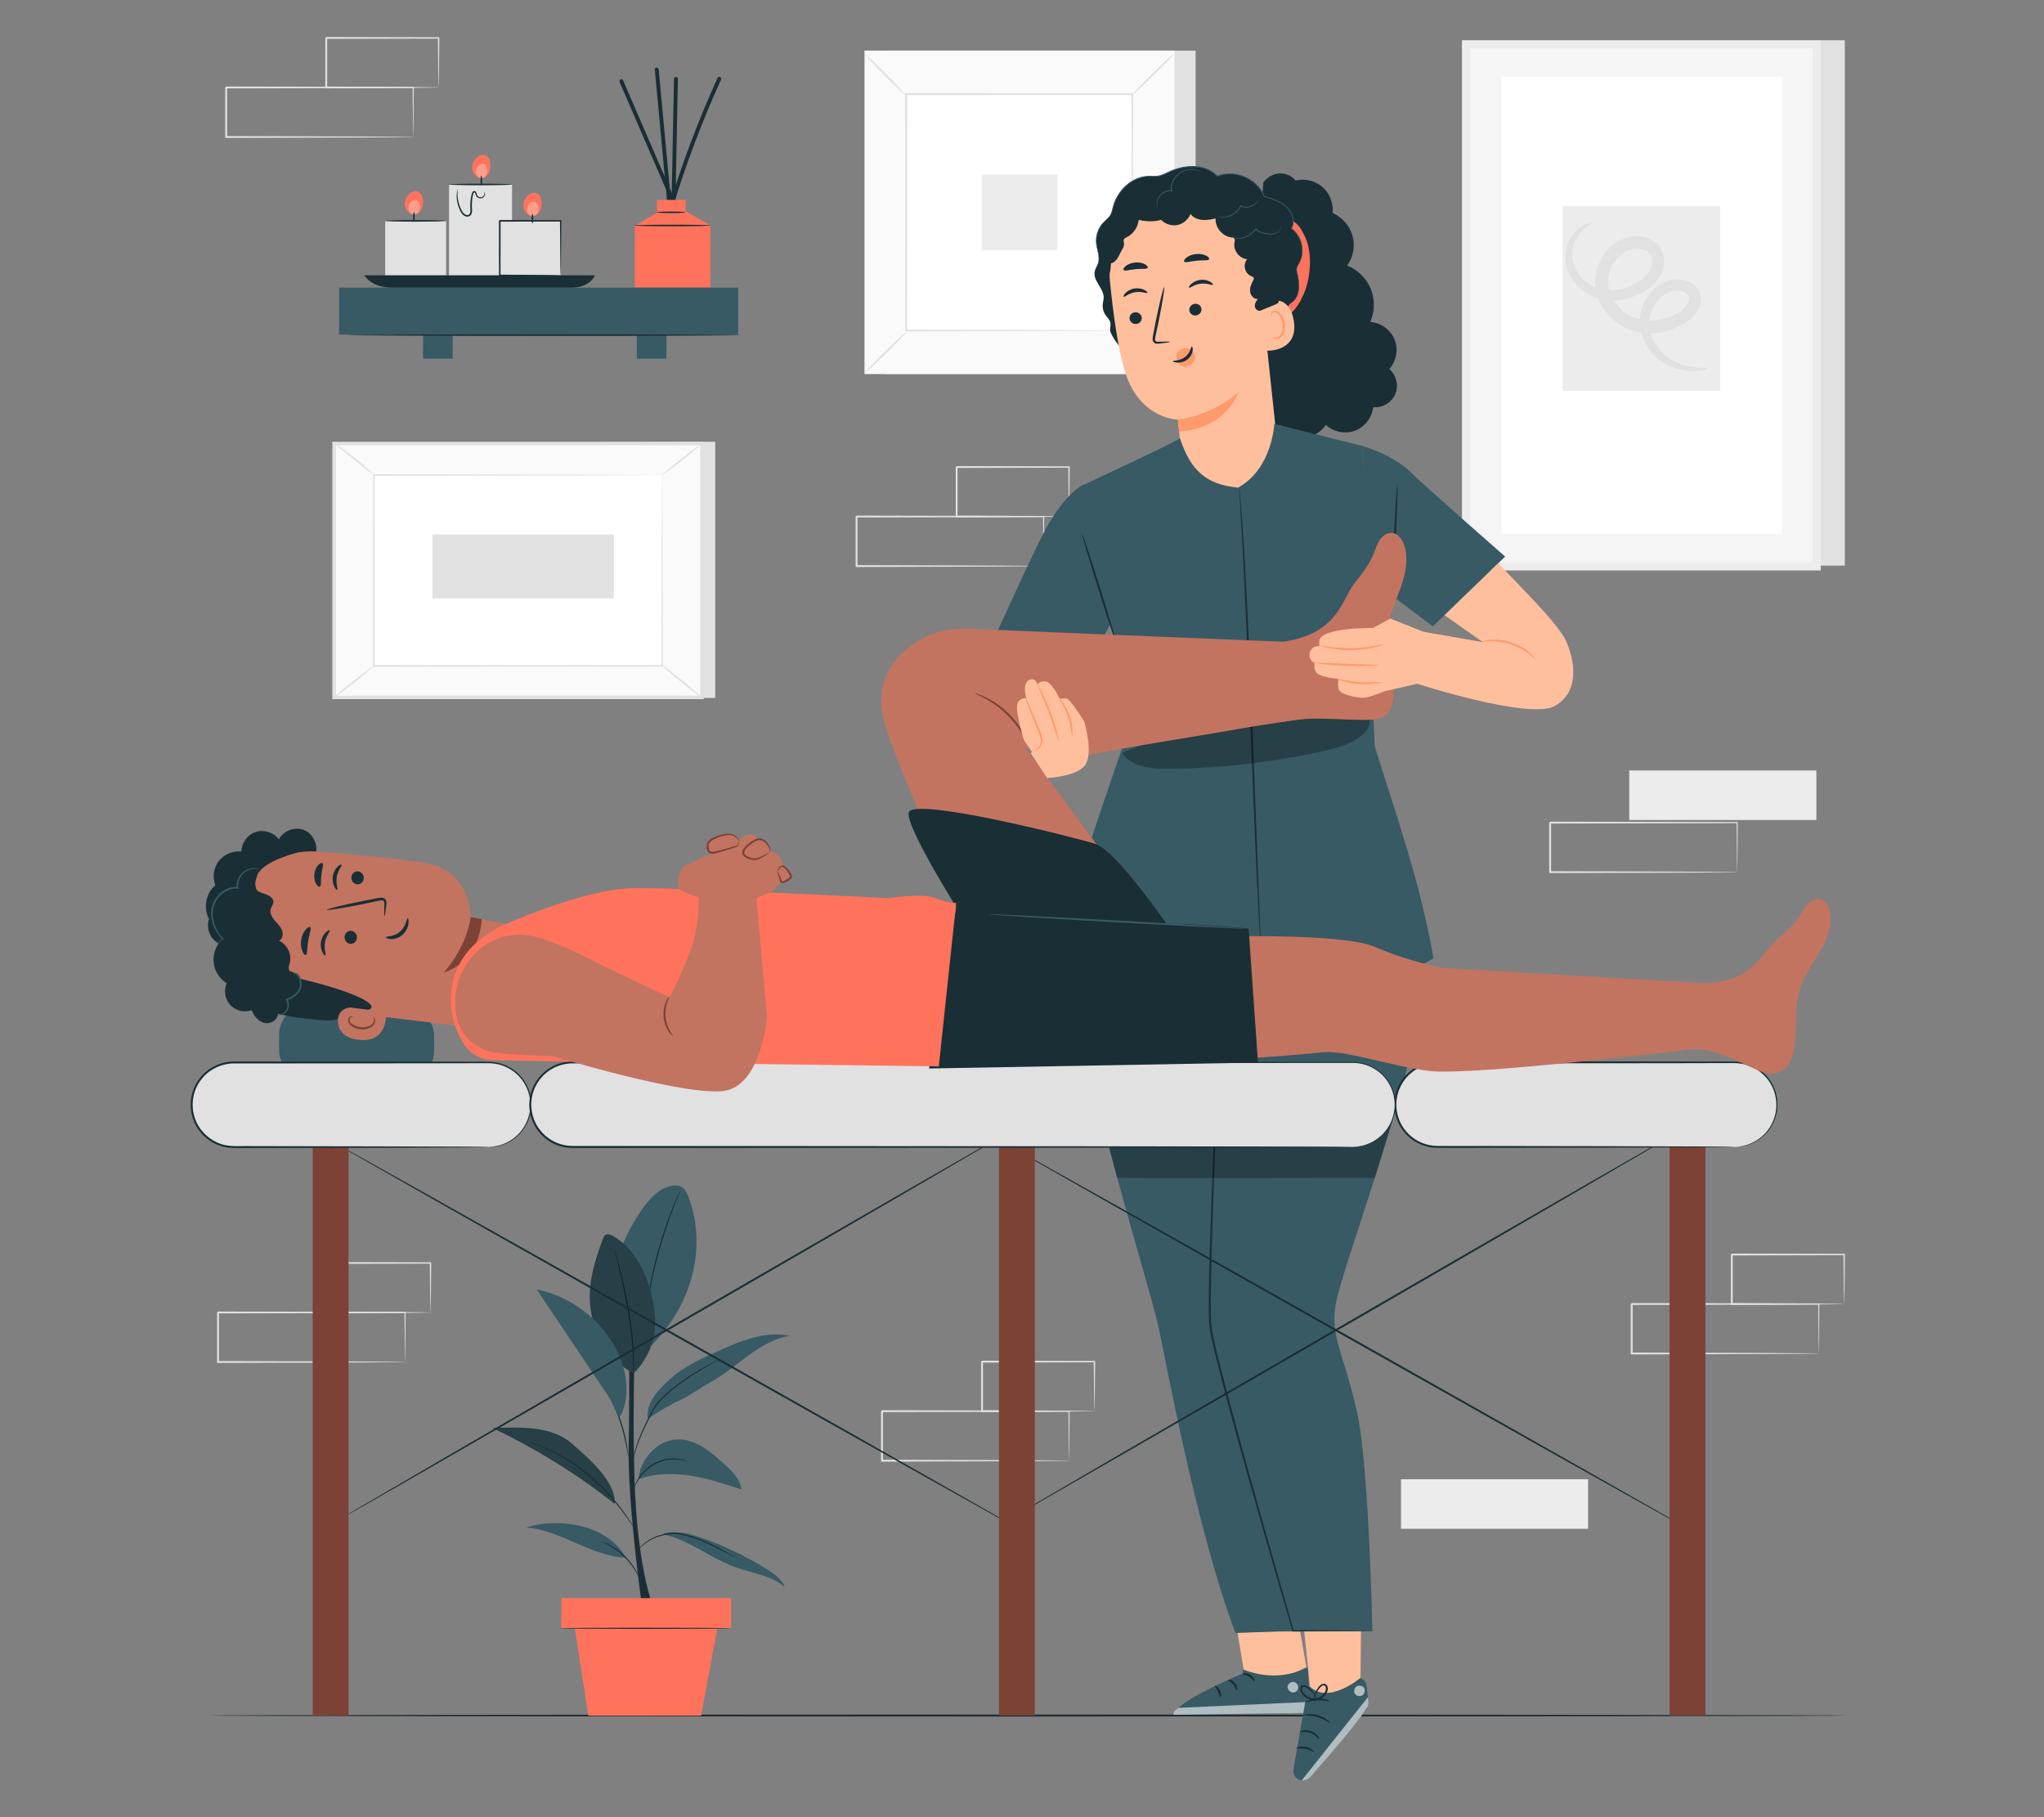 <?xml version="1.0" encoding="UTF-8"?>
<svg id="Layer_2" data-name="Layer 2" xmlns="http://www.w3.org/2000/svg" viewBox="0 0 540 480">
  <rect x="0" y="0" width="540" height="480" fill="#808080" stroke="none"/>
  <defs>
    <style>
      .cls-1 {
        fill: #ff735d;
      }

      .cls-1, .cls-2, .cls-3, .cls-4, .cls-5, .cls-6, .cls-7, .cls-8, .cls-9, .cls-10, .cls-11, .cls-12, .cls-13, .cls-14, .cls-15 {
        stroke-width: 0px;
      }

      .cls-16 {
        opacity: .6;
      }

      .cls-2 {
        fill: #375a64;
      }

      .cls-3 {
        fill: #e1e1e1;
      }

      .cls-4 {
        fill: #ececec;
      }

      .cls-6, .cls-17 {
        opacity: .3;
      }

      .cls-7 {
        fill: #f5f5f5;
      }

      .cls-8 {
        fill: none;
      }

      .cls-9 {
        fill: #1a2e35;
      }

      .cls-10 {
        fill: #fff;
      }

      .cls-11 {
        fill: #fafafa;
      }

      .cls-12 {
        fill: #c27460;
      }

      .cls-13 {
        fill: #7c4235;
      }

      .cls-14 {
        fill: #ff9a6c;
      }

      .cls-15 {
        fill: #ffbf9d;
      }
    </style>
  </defs>
  <g id="Layer_2-2" data-name="Layer 2">
    <g>
      <g>
        <g>
          <rect class="cls-3" x="233.94" y="13.38" width="81.93" height="85.41"/>
          <g>
            <rect class="cls-11" x="228.4" y="13.38" width="81.93" height="85.41"/>
            <path class="cls-3" d="m310.35,98.81h-81.98V13.36h81.98v85.46Zm-81.93-.05h81.88V13.41h-81.88v85.35Z"/>
          </g>
          <rect class="cls-10" x="239.41" y="24.86" width="59.9" height="62.44"/>
          <path class="cls-3" d="m239.41,87.72c.05.06-.52.71-1.48,1.72-.96,1.01-2.3,2.38-3.81,3.86-1.51,1.48-2.89,2.81-3.91,3.75-1.02.94-1.68,1.49-1.73,1.44-.05-.05.51-.7,1.47-1.71.96-1.01,2.3-2.38,3.82-3.87,1.51-1.49,2.9-2.81,3.92-3.75,1.02-.94,1.68-1.49,1.72-1.43Z"/>
          <path class="cls-3" d="m299.31,87.57c.06-.05.71.52,1.72,1.48,1.01.96,2.38,2.3,3.86,3.81,1.48,1.51,2.81,2.89,3.75,3.91.94,1.02,1.49,1.68,1.44,1.73-.05.05-.7-.51-1.71-1.47-1.01-.96-2.38-2.3-3.87-3.82-1.49-1.51-2.81-2.9-3.75-3.92-.94-1.02-1.49-1.68-1.43-1.72Z"/>
          <path class="cls-3" d="m299.15,25.03c-.05-.06.52-.71,1.48-1.72.96-1.01,2.3-2.38,3.81-3.86,1.51-1.49,2.89-2.81,3.91-3.75,1.02-.94,1.68-1.49,1.73-1.44.05.05-.51.7-1.47,1.71-.96,1.01-2.3,2.38-3.82,3.87-1.51,1.49-2.9,2.81-3.92,3.75-1.02.94-1.68,1.49-1.72,1.43Z"/>
          <path class="cls-3" d="m239.25,25.18c-.06.05-.71-.52-1.72-1.48-1.01-.96-2.38-2.3-3.86-3.81-1.48-1.51-2.81-2.89-3.75-3.91-.94-1.02-1.49-1.68-1.44-1.73.05-.05.7.51,1.71,1.47,1.01.96,2.38,2.3,3.87,3.82,1.49,1.51,2.81,2.9,3.75,3.92.94,1.02,1.49,1.68,1.43,1.72Z"/>
          <path class="cls-3" d="m299.15,87.31s0-.11-.01-.3c0-.21,0-.5-.01-.87,0-.78-.02-1.91-.03-3.37-.01-2.96-.03-7.26-.06-12.73-.03-10.94-.07-26.52-.12-45.17l.23.23c-17.44.01-37.92.02-59.73.03h0l.27-.27c-.01,22.92-.03,44.36-.04,62.44l-.23-.23c17.9.05,32.81.09,43.25.12,5.22.03,9.33.05,12.15.06,1.39.01,2.47.02,3.21.03.35,0,.63,0,.83.01.19,0,.29,0,.29.01,0,0-.08,0-.26.01-.2,0-.46,0-.81.01-.74,0-1.8.01-3.17.03-2.81.01-6.9.03-12.1.06-10.48.03-25.44.07-43.4.12h-.23s0-.23,0-.23c-.01-18.08-.02-39.52-.04-62.44v-.27s.27,0,.27,0h0c21.82.01,42.29.02,59.73.03h.23v.23c-.05,18.72-.09,34.35-.12,45.32-.03,5.44-.05,9.73-.06,12.67-.01,1.44-.02,2.55-.03,3.33,0,.36,0,.64-.01.85,0,.19,0,.28-.01.28Z"/>
          <rect class="cls-4" x="259.37" y="46.09" width="19.99" height="19.99"/>
        </g>
        <rect class="cls-4" x="370.13" y="390.74" width="49.43" height="13.08"/>
        <g>
          <polygon class="cls-3" points="188.96 116.68 188.96 184.36 91.75 184.36 88.25 117.15 188.96 116.68"/>
          <g>
            <rect class="cls-11" x="103.32" y="102.08" width="67.07" height="97.21" transform="translate(-13.83 287.53) rotate(-90)"/>
            <path class="cls-3" d="m185.92,184.68h-98.13v-67.99h98.13v67.99Zm-97.21-.92h96.29v-66.14h-96.29v66.14Z"/>
          </g>
          <g>
            <rect class="cls-10" x="98.77" y="125.48" width="76.15" height="50.4"/>
            <path class="cls-3" d="m174.93,125.48s-.13,0-.38.01c-.26,0-.62,0-1.08.01-.96,0-2.37.02-4.18.03-3.66.01-8.98.03-15.69.06-13.43.03-32.44.06-54.82.11l.22-.22c0,15.4.01,32.46.02,50.4h0s-.24-.23-.24-.23c28.73.02,55.21.04,76.15.05l-.19.19c.04-15.34.08-27.91.1-36.67.02-4.38.04-7.8.05-10.14,0-1.16.02-2.05.02-2.66,0-.6.02-.92.02-.92,0,0,.01.29.02.88,0,.61.01,1.49.02,2.63.01,2.33.03,5.74.05,10.1.02,8.79.06,21.4.1,36.79v.19s-.19,0-.19,0c-20.94.01-47.43.03-76.15.05h-.24s0-.24,0-.24h0c0-17.94.01-35,.02-50.4v-.22s.22,0,.22,0c22.44.04,41.5.08,54.96.11,6.7.03,12,.05,15.64.06,1.8.01,3.18.02,4.14.03.46,0,.81,0,1.06.01.24,0,.35.01.35.01Z"/>
          </g>
          <path class="cls-3" d="m88.25,116.96c.04-.05.68.36,1.67,1.08.99.72,2.35,1.74,3.81,2.91,1.46,1.17,2.75,2.28,3.65,3.11.91.83,1.44,1.38,1.39,1.42-.09.1-2.43-1.83-5.35-4.16-2.92-2.33-5.27-4.25-5.18-4.36Z"/>
          <path class="cls-3" d="m185.46,117.15c.08.1-2.21,2.05-5.11,4.35-2.91,2.3-5.33,4.08-5.41,3.98-.08-.1,2.21-2.05,5.12-4.35,2.91-2.3,5.33-4.08,5.41-3.98Z"/>
          <g>
            <path class="cls-10" d="m185.38,184.23c-3.61-2.93-7.23-5.86-10.84-8.78"/>
            <path class="cls-3" d="m174.54,175.44c.08-.1,2.58,1.78,5.57,4.21,2.99,2.43,5.35,4.48,5.27,4.58-.08.1-2.58-1.78-5.57-4.21-2.99-2.43-5.35-4.48-5.27-4.58Z"/>
          </g>
          <path class="cls-3" d="m88.25,184.22c-.08-.1,2.18-2.03,5.06-4.31,2.88-2.28,5.28-4.04,5.36-3.93.08.1-2.18,2.03-5.06,4.31-2.88,2.28-5.28,4.04-5.36,3.93Z"/>
          <rect class="cls-3" x="129.76" y="125.67" width="16.88" height="47.92" transform="translate(-11.43 287.82) rotate(-90)"/>
        </g>
        <g>
          <rect class="cls-3" x="480.93" y="10.63" width="6.45" height="138.78"/>
          <rect class="cls-7" x="387.3" y="11.7" width="92.65" height="137.9" rx=".09" ry=".09"/>
          <path class="cls-4" d="m480.93,150.68h-94.61c-.05,0-.09-.04-.09-.09V10.72c0-.05.04-.09.09-.09h94.61c.05,0,.09.04.09.09v139.86c0,.05-.04.09-.09.09Zm-92.47-2.15h90.32c.05,0,.09-.04.09-.09V12.87c0-.05-.04-.09-.09-.09h-90.32c-.05,0-.09.04-.09.09v135.57c0,.05.04.09.09.09Z"/>
          <rect class="cls-10" x="396.63" y="20.21" width="74.16" height="120.8" rx=".09" ry=".09"/>
          <rect class="cls-4" x="412.81" y="54.46" width="41.64" height="48.8" rx=".06" ry=".06"/>
          <path class="cls-3" d="m451.15,97.29c.05.16-2,1.06-5.91.6-1.93-.26-4.32-.95-6.65-2.66-2.27-1.7-4.43-4.45-5.16-8.12-.76-3.64.46-8.18,3.95-11.1.87-.72,1.88-1.34,2.99-1.75,1.19-.44,2.47-.59,3.75-.43,1.27.15,2.61.6,3.75,1.64,1.15,1.04,1.78,2.8,1.48,4.36-.27,1.58-1.13,2.79-2.06,3.75-.95.97-2.03,1.69-3.14,2.31-2.24,1.24-4.8,2.01-7.48,2.14-2.67.13-5.5-.42-7.97-1.81-2.46-1.38-4.56-3.47-5.87-6.08-1.33-2.58-1.76-5.72-1.05-8.52.68-2.79,2.26-5.29,4.49-7.02,1.12-.87,2.38-1.51,3.76-1.9,1.39-.36,2.82-.42,4.24-.13,1.4.29,2.83.98,3.85,2.17,1.03,1.18,1.49,2.72,1.51,4.11.02,1.4-.36,2.77-1,3.92-.63,1.15-1.48,2.08-2.37,2.85-1.8,1.53-3.82,2.53-5.9,3.13-2.07.6-4.2.75-6.21.48-2-.28-3.88-1.02-5.4-2.07-3.07-2.08-4.84-5.25-5.16-8.17-.35-2.98.74-5.42,1.91-7,1.2-1.62,2.58-2.44,3.53-2.82.97-.37,1.53-.36,1.55-.26.04.13-.44.35-1.23.87-.77.54-1.86,1.44-2.75,2.95-.86,1.48-1.58,3.64-1.13,5.98.41,2.34,2.01,4.85,4.59,6.42,2.52,1.6,6.06,2.02,9.46.9,1.68-.54,3.36-1.45,4.73-2.68,1.36-1.22,2.29-2.79,2.21-4.44-.04-1.65-1.08-2.81-2.85-3.15-.86-.17-1.83-.11-2.72.13-.89.27-1.79.72-2.57,1.35-1.57,1.24-2.76,3.11-3.24,5.16-.49,2.05-.2,4.22.8,6.19.98,1.96,2.61,3.6,4.48,4.66,1.86,1.06,4.03,1.51,6.16,1.43,2.14-.08,4.23-.68,6.06-1.66.92-.5,1.78-1.06,2.42-1.71.66-.64,1.12-1.38,1.23-2,.12-.63-.07-1.18-.5-1.61-.45-.44-1.2-.78-2-.88-.8-.12-1.64-.05-2.36.2-.8.27-1.54.69-2.2,1.21-1.32,1.04-2.31,2.45-2.87,3.95-.57,1.5-.7,3.06-.48,4.54.44,2.98,2.12,5.44,3.97,7.03,1.89,1.6,3.97,2.42,5.7,2.85,3.52.82,5.64.41,5.66.71Z"/>
        </g>
        <g>
          <rect class="cls-4" x="430.43" y="203.52" width="49.43" height="13.08"/>
          <path class="cls-3" d="m458.96,230.36s-.01-.09-.02-.24c0-.18,0-.4-.02-.67,0-.62-.02-1.47-.04-2.57-.02-2.26-.05-5.5-.08-9.59l.15.15c-11.29.02-29.23.06-49.42.1.11-.11-.25.25.25-.25h0v.84s0,.84,0,.84c0,.56,0,1.11,0,1.67,0,1.11,0,2.21,0,3.3,0,2.18,0,4.33,0,6.43l-.25-.25c14.07.04,26.39.08,35.22.11,4.4.03,7.93.05,10.4.07,1.2.01,2.14.02,2.81.03.3,0,.54.01.74.02.17,0,.26.01.26.02,0,0-.07.01-.23.02-.18,0-.41,0-.71.02-.66,0-1.58.02-2.76.03-2.45.02-5.96.04-10.34.07-8.88.03-21.25.07-35.39.11h-.25s0-.25,0-.25c0-2.1,0-4.25,0-6.43,0-1.09,0-2.19,0-3.3,0-.55,0-1.11,0-1.67v-.84s0-.42,0-.42v-.39h0v-.02h0c.5-.51.14-.14.25-.26,20.19.04,38.14.08,49.42.1h.15s0,.15,0,.15c-.04,4.13-.06,7.41-.08,9.68-.02,1.09-.03,1.93-.04,2.54,0,.26-.01.48-.02.64,0,.14-.01.21-.02.21Z"/>
        </g>
        <g>
          <path class="cls-3" d="m275.72,149.51s-.01-.09-.02-.24c0-.18,0-.4-.02-.67,0-.62-.02-1.47-.04-2.57-.02-2.26-.05-5.5-.08-9.59l.15.15c-11.29.02-29.23.06-49.42.1.11-.11-.25.25.25-.25h0v.42s0,.42,0,.42v.84c0,.56,0,1.11,0,1.67,0,1.11,0,2.21,0,3.3,0,2.18,0,4.33,0,6.43l-.25-.25c14.07.04,26.39.08,35.22.11,4.4.03,7.93.05,10.4.07,1.2.01,2.14.02,2.81.03.3,0,.54.01.74.02.17,0,.26.01.26.02,0,0-.07.01-.23.02-.18,0-.41,0-.71.02-.66,0-1.58.02-2.76.03-2.45.02-5.96.04-10.34.07-8.88.03-21.25.07-35.39.11h-.25s0-.25,0-.25c0-2.1,0-4.25,0-6.43,0-1.09,0-2.19,0-3.3,0-.55,0-1.11,0-1.67v-.84s0-.42,0-.42v-.39h0v-.02h0c.5-.51.14-.14.25-.26,20.19.04,38.14.08,49.42.1h.15s0,.15,0,.15c-.04,4.13-.06,7.41-.08,9.69-.02,1.09-.03,1.93-.04,2.54,0,.26-.01.48-.02.64,0,.14-.01.21-.02.21Z"/>
          <path class="cls-3" d="m282.42,136.43s-.01-.09-.02-.25c0-.19-.01-.42-.02-.69-.01-.64-.03-1.52-.05-2.62-.02-2.29-.06-5.53-.1-9.51l.18.18c-7.69.02-18.16.04-29.69.07-.23.22.3-.31.25-.25h0v.43s0,.43,0,.43v.85c0,.57,0,1.13,0,1.7,0,1.12,0,2.23,0,3.33,0,2.19,0,4.31,0,6.34l-.24-.24c8.57.05,15.95.09,21.24.11,2.61.03,4.7.05,6.19.07.7.01,1.25.02,1.67.03.38,0,.59.02.6.03,0,0-.17.02-.54.03-.41,0-.94.02-1.62.03-1.48.02-3.55.04-6.13.07-5.33.03-12.77.07-21.41.11h-.24s0-.24,0-.24c0-2.03,0-4.15,0-6.34,0-1.09,0-2.2,0-3.33,0-.56,0-1.13,0-1.7v-.85s0-.43,0-.43v-.4h0v-.02h0c-.06.05.48-.48.25-.26,11.54.03,22,.05,29.69.07h.18s0,.18,0,.18c-.04,4.03-.07,7.3-.1,9.62-.02,1.09-.03,1.95-.05,2.58-.01.58-.03.88-.04.87Z"/>
        </g>
        <g>
          <path class="cls-3" d="m109.18,36.17s-.01-.09-.02-.24c0-.18,0-.4-.02-.67,0-.62-.02-1.47-.04-2.57-.02-2.26-.05-5.5-.08-9.59l.15.15c-11.29.02-29.23.06-49.42.1.11-.11-.25.25.25-.25h0v.42s0,.42,0,.42v.84c0,.56,0,1.11,0,1.67,0,1.11,0,2.21,0,3.3,0,2.18,0,4.33,0,6.43l-.25-.25c14.07.04,26.39.08,35.22.11,4.4.03,7.93.05,10.4.07,1.2.01,2.14.02,2.81.03.3,0,.54.01.74.02.17,0,.26.01.26.02,0,0-.07.01-.23.02-.18,0-.41,0-.71.02-.66,0-1.58.02-2.76.03-2.45.02-5.96.04-10.34.07-8.88.03-21.25.07-35.39.11h-.25s0-.25,0-.25c0-2.1,0-4.25,0-6.43,0-1.09,0-2.19,0-3.3,0-.55,0-1.11,0-1.67v-.84s0-.42,0-.42v-.39h0v-.02h0c.5-.51.14-.14.25-.26,20.19.04,38.14.08,49.42.1h.15s0,.15,0,.15c-.04,4.13-.06,7.41-.08,9.69-.02,1.09-.03,1.93-.04,2.54,0,.26-.01.48-.02.64,0,.14-.01.21-.02.21Z"/>
          <path class="cls-3" d="m115.88,23.09s-.01-.09-.02-.25c0-.19-.01-.42-.02-.69-.01-.64-.03-1.52-.05-2.62-.02-2.29-.06-5.53-.1-9.51l.18.18c-7.69.02-18.16.04-29.69.07-.23.22.3-.31.25-.25h0v.43s0,.43,0,.43v.85c0,.57,0,1.13,0,1.7,0,1.12,0,2.23,0,3.33,0,2.19,0,4.31,0,6.34l-.24-.24c8.57.05,15.95.09,21.24.11,2.61.03,4.7.05,6.19.07.7.01,1.25.02,1.67.03.38,0,.59.02.6.03,0,0-.17.02-.54.03-.41,0-.94.02-1.62.03-1.48.02-3.55.04-6.13.07-5.33.03-12.77.07-21.41.11h-.24s0-.24,0-.24c0-2.03,0-4.15,0-6.34,0-1.09,0-2.2,0-3.33,0-.56,0-1.13,0-1.7v-.85s0-.43,0-.43v-.4h0v-.02h0c-.06.05.48-.48.25-.26,11.54.03,22,.05,29.69.07h.18s0,.18,0,.18c-.04,4.03-.07,7.3-.1,9.62-.02,1.09-.03,1.95-.05,2.58-.01.58-.03.88-.04.87Z"/>
        </g>
        <g>
          <path class="cls-3" d="m282.44,385.82s-.01-.09-.02-.24c0-.18,0-.4-.02-.67,0-.62-.02-1.47-.04-2.57-.02-2.26-.05-5.5-.08-9.59l.15.15c-11.29.02-29.23.06-49.42.1.11-.11-.25.25.25-.25h0v.42s0,.42,0,.42v.84c0,.56,0,1.11,0,1.67,0,1.11,0,2.21,0,3.3,0,2.18,0,4.33,0,6.43l-.25-.25c14.07.04,26.39.08,35.22.11,4.4.03,7.93.05,10.4.07,1.2.01,2.14.02,2.81.03.3,0,.54.01.74.02.17,0,.26.01.26.02,0,0-.07.01-.23.02-.18,0-.41,0-.71.02-.66,0-1.58.02-2.76.03-2.45.02-5.96.04-10.34.07-8.88.03-21.25.07-35.39.11h-.25s0-.25,0-.25c0-2.1,0-4.25,0-6.43,0-1.09,0-2.19,0-3.3,0-.55,0-1.11,0-1.67v-.84s0-.42,0-.42v-.39h0v-.02h0c.5-.51.14-.14.25-.26,20.19.04,38.14.08,49.42.1h.15s0,.15,0,.15c-.04,4.13-.06,7.41-.08,9.69-.02,1.09-.03,1.93-.04,2.54,0,.26-.01.48-.02.64,0,.14-.01.21-.02.21Z"/>
          <path class="cls-3" d="m289.14,372.74s-.01-.09-.02-.25c0-.19-.01-.42-.02-.69-.01-.64-.03-1.52-.05-2.62-.02-2.29-.06-5.53-.1-9.51l.18.18c-7.69.02-18.16.04-29.69.07-.23.22.3-.31.25-.25h0v.43s0,.43,0,.43v.85c0,.57,0,1.13,0,1.7,0,1.12,0,2.23,0,3.33,0,2.19,0,4.31,0,6.34l-.24-.24c8.57.05,15.95.09,21.24.11,2.61.03,4.7.05,6.19.07.7.01,1.25.02,1.67.03.38,0,.59.02.6.03,0,0-.17.02-.54.03-.41,0-.94.02-1.62.03-1.48.02-3.55.04-6.13.07-5.33.03-12.77.07-21.41.11h-.24s0-.24,0-.24c0-2.03,0-4.15,0-6.34,0-1.09,0-2.2,0-3.33,0-.56,0-1.13,0-1.7v-.85s0-.43,0-.43v-.4h0v-.02h0c-.06.05.48-.48.25-.26,11.54.03,22,.05,29.69.07h.18s0,.18,0,.18c-.04,4.03-.07,7.3-.1,9.62-.02,1.09-.03,1.95-.05,2.58-.01.58-.03.88-.04.87Z"/>
        </g>
        <g>
          <path class="cls-3" d="m480.51,357.51s-.01-.09-.02-.24c0-.18,0-.4-.02-.67,0-.62-.02-1.47-.04-2.57-.02-2.26-.05-5.5-.08-9.59l.15.15c-11.29.02-29.23.06-49.42.1.11-.11-.25.25.25-.25h0v.42s0,.42,0,.42v.84c0,.56,0,1.11,0,1.67,0,1.11,0,2.21,0,3.3,0,2.18,0,4.33,0,6.43l-.25-.25c14.07.04,26.39.08,35.22.11,4.4.03,7.93.05,10.4.07,1.2.01,2.14.02,2.81.03.3,0,.54.01.74.02.17,0,.26.01.26.02,0,0-.07.01-.23.02-.18,0-.41,0-.71.02-.66,0-1.58.02-2.76.03-2.45.02-5.96.04-10.34.07-8.88.03-21.25.07-35.39.11h-.25s0-.25,0-.25c0-2.1,0-4.25,0-6.43,0-1.09,0-2.19,0-3.3,0-.55,0-1.11,0-1.67v-.84s0-.42,0-.42v-.39h0v-.02h0c.5-.51.14-.14.25-.26,20.19.04,38.14.08,49.42.1h.15s0,.15,0,.15c-.04,4.13-.06,7.41-.08,9.69-.02,1.09-.03,1.93-.04,2.54,0,.26-.01.48-.02.64,0,.14-.01.21-.02.21Z"/>
          <path class="cls-3" d="m487.21,344.44s-.01-.09-.02-.25c0-.19-.01-.42-.02-.69-.01-.64-.03-1.52-.05-2.62-.02-2.29-.06-5.53-.1-9.51l.18.18c-7.69.02-18.16.04-29.69.07-.23.22.3-.31.25-.25h0v.43s0,.43,0,.43v.85c0,.57,0,1.13,0,1.7,0,1.12,0,2.23,0,3.33,0,2.19,0,4.31,0,6.34l-.24-.24c8.57.05,15.95.09,21.24.11,2.61.03,4.7.05,6.19.07.7.01,1.25.02,1.67.03.38,0,.59.02.6.03,0,0-.17.02-.54.03-.41,0-.94.02-1.62.03-1.48.02-3.55.04-6.13.07-5.33.03-12.77.07-21.41.11h-.24s0-.24,0-.24c0-2.03,0-4.15,0-6.34,0-1.09,0-2.2,0-3.33,0-.56,0-1.13,0-1.7v-.85s0-.43,0-.43v-.4h0v-.02h0c-.06.05.48-.48.25-.26,11.54.03,22,.05,29.69.07h.18s0,.18,0,.18c-.04,4.03-.07,7.3-.1,9.62-.02,1.09-.03,1.95-.05,2.58-.01.58-.03.88-.04.87Z"/>
        </g>
        <g>
          <path class="cls-3" d="m107.03,359.75s-.01-.09-.02-.24c0-.18,0-.4-.02-.67,0-.62-.02-1.47-.04-2.57-.02-2.26-.05-5.5-.08-9.59l.15.15c-11.29.02-29.23.06-49.42.1.11-.11-.25.25.25-.25h0v.42s0,.42,0,.42v.84c0,.56,0,1.11,0,1.67,0,1.11,0,2.21,0,3.3,0,2.18,0,4.33,0,6.43l-.25-.25c14.07.04,26.39.08,35.22.11,4.4.03,7.93.05,10.4.07,1.2.01,2.14.02,2.81.03.3,0,.54.01.74.02.17,0,.26.01.26.02,0,0-.07.01-.23.02-.18,0-.41,0-.71.02-.66,0-1.58.02-2.76.03-2.45.02-5.96.04-10.34.07-8.88.03-21.25.07-35.39.11h-.25s0-.25,0-.25c0-2.1,0-4.25,0-6.43,0-1.09,0-2.19,0-3.3,0-.55,0-1.11,0-1.67v-.84s0-.42,0-.42v-.39h0v-.02h0c.5-.51.14-.14.25-.26,20.19.04,38.14.08,49.42.1h.15s0,.15,0,.15c-.04,4.13-.06,7.41-.08,9.69-.02,1.09-.03,1.93-.04,2.54,0,.26-.01.48-.02.64,0,.14-.01.21-.02.21Z"/>
          <path class="cls-3" d="m113.74,346.68s-.01-.09-.02-.25c0-.19-.01-.42-.02-.69-.01-.64-.03-1.52-.05-2.62-.02-2.29-.06-5.53-.1-9.51l.18.18c-7.69.02-18.16.04-29.69.07-.23.22.3-.31.25-.25h0v.43s0,.43,0,.43v.85c0,.57,0,1.13,0,1.7,0,1.12,0,2.23,0,3.33,0,2.19,0,4.31,0,6.34l-.24-.24c8.57.05,15.95.09,21.24.11,2.61.03,4.7.05,6.19.07.7.01,1.25.02,1.67.03.38,0,.59.02.6.03,0,0-.17.02-.54.03-.41,0-.94.02-1.62.03-1.48.02-3.55.04-6.13.07-5.33.03-12.77.07-21.41.11h-.24s0-.24,0-.24c0-2.03,0-4.15,0-6.34,0-1.09,0-2.2,0-3.33,0-.56,0-1.13,0-1.7v-.85s0-.43,0-.43v-.4h0v-.02h0c-.06.05.48-.48.25-.26,11.54.03,22,.05,29.69.07h.18s0,.18,0,.18c-.04,4.03-.07,7.3-.1,9.62-.02,1.09-.03,1.95-.05,2.58-.01.58-.03.88-.04.87Z"/>
        </g>
        <path class="cls-9" d="m488,453.15c0,.15-96.95.26-216.52.26s-216.54-.12-216.54-.26,96.93-.26,216.54-.26,216.52.12,216.52.26Z"/>
        <g>
          <g>
            <path class="cls-9" d="m169.79,425.58s-4.04-27.77-3.7-43.93c.34-16.16-.02-34.34-.02-34.34h1.86s-1.26,32.08.11,51.42c1.37,19.33,4.98,26.85,4.98,26.85h-3.23"/>
            <path class="cls-2" d="m181.83,316.06c-.37-.95-.83-1.94-1.7-2.48-1.18-.75-2.73-.44-4.05.03-5.62,1.99-10.61,12.48-12.88,17.99l7.47,25.16c13.48-12.5,15.81-28.91,11.16-40.7Z"/>
            <path class="cls-9" d="m179.69,314.59s-.03.12-.11.33c-.1.24-.22.54-.37.92-.33.79-.79,1.94-1.34,3.37-1.1,2.86-2.5,6.85-3.75,11.35-1.25,4.5-2.11,8.65-2.64,11.66-.27,1.51-.47,2.73-.59,3.58-.06.4-.12.72-.16.97-.04.22-.07.34-.08.34-.01,0,0-.12.01-.34.03-.26.06-.58.1-.98.09-.85.26-2.08.5-3.6.48-3.03,1.3-7.19,2.55-11.71,1.26-4.51,2.69-8.51,3.85-11.35.58-1.42,1.07-2.56,1.43-3.34.17-.36.31-.66.42-.89.1-.2.16-.31.17-.3Z"/>
            <path class="cls-2" d="m167.35,362.79c-7-3.87-11.12-11.14-11.51-19.13-.27-5.58,1.45-11.06,3.39-16.3.17-.45.37-.94.79-1.18.59-.33,1.32-.04,1.91.3,5.09,2.9,8.17,8.42,9.81,14.04,1.09,3.74,1.66,7.68,1.15,11.54-.5,3.86-2.71,8.06-5.54,10.74"/>
            <path class="cls-9" d="m167.35,362.79s-.02-.12-.03-.34c0-.25-.01-.57-.02-.97,0-.84-.04-2.05-.1-3.55-.13-2.99-.53-7.12-1.3-11.62-.78-4.51-1.72-8.54-2.41-11.46-.34-1.43-.62-2.6-.83-3.45-.09-.38-.16-.69-.22-.94-.05-.22-.07-.33-.05-.33.01,0,.05.11.11.32.07.24.16.55.27.93.23.81.55,1.98.92,3.43.75,2.91,1.73,6.94,2.51,11.46.77,4.52,1.13,8.66,1.21,11.67.04,1.5.04,2.72,0,3.56-.02.39-.03.71-.04.97-.01.22-.02.34-.03.34Z"/>
            <g class="cls-17">
              <path class="cls-5" d="m167.35,362.79c-7-3.87-11.12-11.14-11.51-19.13-.27-5.58,1.45-11.06,3.39-16.3.17-.45.37-.94.79-1.18.59-.33,1.32-.04,1.91.3,5.09,2.9,8.17,8.42,9.81,14.04,1.09,3.74,1.66,7.68,1.15,11.54-.5,3.86-2.71,8.06-5.54,10.74"/>
            </g>
            <path class="cls-2" d="m175.24,405.29c6.89,1.51,12.56,6.37,19.21,8.74,4.4,1.56,9.37,2.12,12.88,5.19-.84-2.13-2.84-3.54-4.78-4.76-5.47-3.41-11.32-6.21-17.41-8.31-3.13-1.08-6.52-1.98-9.71-1.09"/>
            <path class="cls-2" d="m165.28,411.42c-8.63-.14-17.71-7.48-26.3-7.92,8.99-2.9,21.85-.53,26.3,7.92"/>
            <path class="cls-2" d="m168.65,390.73c4.38-1.58,9.19-1.65,13.79-.94,4.6.72,9.05,2.19,13.47,3.66-.44-2.99-2.87-5.24-5.14-7.24-1.71-1.5-3.44-3.01-5.41-4.16-1.97-1.15-4.21-1.93-6.48-1.83-2.74.12-5.36,1.53-7.16,3.61-1.8,2.08-2.77,4.16-3.07,6.89"/>
            <path class="cls-2" d="m150.95,381.2c-5.43-4.64-13.66-4.18-20.8-4.02,10.97,5.25,22.8,12.44,32.25,20.1.29-5.05-4.6-10.22-11.46-16.08Z"/>
            <g class="cls-17">
              <path class="cls-5" d="m150.95,381.2c-5.43-4.64-13.66-4.18-20.8-4.02,10.97,5.25,22.8,12.44,32.25,20.1.29-5.05-4.6-10.22-11.46-16.08Z"/>
            </g>
            <path class="cls-2" d="m171.1,374.8c2.73-1.82,5.49-3.56,8.35-4.85,2.86-1.3,5.53-3.37,8.29-4.86,3.58-1.94,6.68-4.63,9.97-7.04,3.29-2.4,6.9-4.57,10.92-5.21-3.28-.68-6.7-.31-9.93.57-3.23.88-6.3,2.26-9.35,3.64-4.24,1.91-8.55,3.86-12.01,6.96-3.46,3.1-6.59,6.16-6.23,10.79"/>
            <path class="cls-9" d="m194.29,411.42s-.1-.03-.27-.12c-.2-.11-.45-.23-.75-.39-.65-.35-1.58-.86-2.76-1.45-.58-.31-1.23-.63-1.92-.96-.69-.34-1.44-.68-2.24-1.03-1.59-.68-3.37-1.39-5.31-1.85-1.93-.47-3.86-.58-5.53-.14-.84.2-1.64.41-2.34.7-.71.29-1.34.62-1.89.97-1.11.7-1.88,1.43-2.38,1.97-.5.54-.74.86-.77.85,0,0,.04-.09.15-.25.11-.16.28-.39.52-.67.48-.56,1.24-1.34,2.35-2.07.55-.37,1.19-.72,1.91-1.03.72-.31,1.53-.53,2.38-.74,1.71-.47,3.71-.37,5.67.12,1.97.47,3.76,1.19,5.36,1.89.8.35,1.55.7,2.24,1.06.7.34,1.34.67,1.91.99,1.16.62,2.08,1.16,2.72,1.54.29.18.53.32.72.44.16.1.25.16.24.17Z"/>
            <path class="cls-9" d="m158.85,407.15s.2.04.54.16c.34.12.83.32,1.41.61,1.16.57,2.69,1.55,4.12,2.92,1.43,1.38,2.47,2.87,3.09,4,.31.57.54,1.04.67,1.38.13.34.2.53.18.53-.05.02-.37-.71-1.03-1.8-.66-1.1-1.71-2.53-3.11-3.89-1.41-1.35-2.89-2.34-4.01-2.95-1.12-.62-1.86-.91-1.84-.96Z"/>
            <path class="cls-9" d="m139.76,380.77s.13.03.37.11c.27.1.61.22,1.04.37.46.17,1.01.37,1.63.6.64.24,1.33.59,2.11.93,3.11,1.41,7.24,3.78,11.23,7.16,1.97,1.71,3.75,3.46,5.24,5.16,1.48,1.71,2.74,3.31,3.72,4.71.98,1.4,1.73,2.56,2.24,3.36.24.38.44.69.59.93.13.21.2.33.19.33s-.09-.1-.24-.3c-.15-.2-.37-.5-.64-.89-.54-.78-1.32-1.93-2.32-3.3-1-1.38-2.27-2.96-3.75-4.65-1.49-1.68-3.27-3.41-5.23-5.11-3.97-3.35-8.06-5.74-11.13-7.19-.77-.36-1.45-.72-2.08-.97-.62-.25-1.16-.47-1.61-.65-.42-.17-.75-.31-1.01-.42-.23-.1-.35-.16-.35-.17Z"/>
            <path class="cls-9" d="m181.6,385.88s-.25-.01-.69-.09c-.24-.04-.5-.09-.79-.15-.31-.06-.67-.06-1.06-.1-1.55-.11-3.81.02-5.93,1.17-1.07.54-1.96,1.27-2.7,2-.74.73-1.31,1.48-1.73,2.14-.87,1.33-1.13,2.28-1.19,2.26-.02,0,.03-.25.18-.67.16-.42.4-1.02.83-1.71.41-.69.97-1.47,1.72-2.23.74-.76,1.66-1.52,2.76-2.07,2.18-1.19,4.52-1.29,6.09-1.11.4.06.76.07,1.07.15.29.07.55.14.79.2.43.11.67.19.66.21Z"/>
            <path class="cls-9" d="m190.27,358.98s-.11.08-.33.2c-.25.13-.57.31-.96.52-.84.45-2.04,1.12-3.5,1.98-1.46.87-3.17,1.95-5,3.25-1.82,1.31-3.78,2.83-5.58,4.68-.89.93-1.71,1.9-2.28,2.95-.56,1.09-1.11,2.13-1.6,3.14-1,2.01-1.81,3.86-2.4,5.46-.59,1.59-.95,2.92-1.17,3.84-.22.92-.3,1.44-.33,1.44-.01,0,0-.13.03-.38.03-.25.08-.62.18-1.08.18-.94.52-2.28,1.08-3.89.56-1.61,1.36-3.48,2.35-5.51.49-1.01,1.03-2.07,1.59-3.16.59-1.1,1.43-2.09,2.33-3.03,1.83-1.87,3.8-3.39,5.64-4.69,1.84-1.3,3.58-2.36,5.05-3.21,1.48-.84,2.7-1.48,3.56-1.9.41-.19.73-.35.99-.47.23-.1.35-.16.35-.15Z"/>
            <path class="cls-9" d="m166.08,385.1s-.08-.26-.17-.73c-.1-.53-.23-1.2-.38-1.99-.33-1.68-.83-3.99-1.63-6.47-.79-2.49-1.76-4.65-2.46-6.21-.33-.74-.62-1.35-.84-1.85-.2-.44-.3-.68-.28-.69.02,0,.15.22.38.64.23.42.55,1.04.93,1.81.76,1.54,1.76,3.7,2.56,6.21.81,2.5,1.28,4.84,1.55,6.53.14.85.23,1.54.28,2.01.05.48.07.74.05.75Z"/>
            <path class="cls-2" d="m165.46,365.47c-.22-3.26-1.28-6.43-2.81-9.31-4.19-7.92-12.06-13.79-20.84-15.54,6.43,9.59,12.86,19.17,19.29,28.76l2.49,5.13c1.7-2.79,2.08-5.77,1.86-9.03Z"/>
          </g>
          <g>
            <rect class="cls-1" x="148.27" y="422.14" width="44.86" height="7.95"/>
            <polygon class="cls-1" points="151.62 428.52 155.44 453.19 185.22 453.19 189.78 428.52 151.62 428.52"/>
            <path class="cls-9" d="m193.11,430.11c0,.09-10.12.16-22.6.16s-22.6-.07-22.6-.16,10.12-.16,22.6-.16,22.6.07,22.6.16Z"/>
          </g>
        </g>
        <g>
          <g>
            <path class="cls-9" d="m163.7,21.7c2.26,5.23,4.53,10.47,6.79,15.7,3.6,8.33,7.21,16.66,10.81,24.99.82,1.9,1.64,3.8,2.46,5.7.26.6,1.15.08.89-.52-2.26-5.23-4.53-10.47-6.79-15.7-3.6-8.33-7.21-16.66-10.81-24.99-.82-1.9-1.64-3.8-2.46-5.7-.26-.6-1.15-.08-.89.52h0Z"/>
            <path class="cls-9" d="m172.99,18.35c1.17,12.61,2.34,25.23,3.52,37.84.06.65,1.09.66,1.03,0-1.17-12.61-2.34-25.23-3.52-37.84-.06-.65-1.09-.66-1.03,0h0Z"/>
            <path class="cls-9" d="m178.06,20.83c-.23,11.45-.45,22.9-.68,34.34-.01.66,1.01.66,1.03,0,.23-11.45.45-22.9.68-34.34.01-.66-1.01-.66-1.03,0h0Z"/>
            <path class="cls-9" d="m177.69,54.95c3.51-11.56,7.78-22.88,12.79-33.88.27-.6-.61-1.12-.89-.52-5.04,11.08-9.35,22.48-12.89,34.13-.19.63.8.9.99.27h0Z"/>
            <polygon class="cls-1" points="167.71 75.95 167.71 59.66 173.57 56.19 173.57 52.81 181.12 52.81 181.12 55.79 187.68 59.56 187.68 75.95 167.71 75.95"/>
            <path class="cls-9" d="m187.86,59.56c0,.12-4.55.21-10.17.21s-10.17-.1-10.17-.21,4.55-.21,10.17-.21,10.17.1,10.17.21Z"/>
            <path class="cls-9" d="m181.13,56.08c0,.12-1.71.21-3.82.21s-3.82-.1-3.82-.21,1.71-.21,3.82-.21,3.82.1,3.82.21Z"/>
          </g>
          <g>
            <rect class="cls-3" x="118.63" y="48.68" width="16.64" height="24.06"/>
            <rect class="cls-3" x="101.77" y="58.34" width="16.09" height="14.4"/>
            <g>
              <rect class="cls-3" x="132.03" y="58.34" width="16.09" height="14.4"/>
              <path class="cls-9" d="m148.12,72.74s-.01-.1-.02-.28c0-.21-.01-.47-.02-.79-.01-.72-.03-1.71-.05-2.94-.02-2.55-.05-6.12-.09-10.39l.18.18c-4.65,0-10.17.02-16.08.03-.05.05.4-.4.21-.21h0v.97s0,.97,0,.97c0,.64,0,1.28,0,1.92,0,1.26,0,2.5,0,3.71,0,2.41-.01,4.7-.02,6.82l-.19-.19c4.75.04,8.74.07,11.59.1,1.38.02,2.49.04,3.3.05.36,0,.65.02.88.02.2,0,.31.01.32.02,0,0-.09.01-.28.02-.22,0-.5.01-.85.02-.8.01-1.89.03-3.26.05-2.88.02-6.91.06-11.71.1h-.19s0-.19,0-.19c0-2.12-.01-4.41-.02-6.82,0-1.21,0-2.45,0-3.71,0-.63,0-1.27,0-1.92v-.97s0-.49,0-.49v-.37s0-.06,0-.06v-.05h0c-.19.18.26-.27.22-.23,5.92.01,11.44.02,16.08.03h.18s0,.18,0,.18c-.04,4.32-.07,7.93-.09,10.51-.02,1.22-.04,2.19-.05,2.9,0,.3-.02.55-.02.75,0,.17-.01.25-.02.24Z"/>
            </g>
            <g>
              <path class="cls-1" d="m111.44,51.62c-.22-.45-.58-.84-1.05-1.01-.7-.26-1.51.02-2.1.48-.98.76-1.54,2.06-1.31,3.28.22,1.22,1.27,2.26,2.5,2.38l-.55-.14c.85.18,1.76-.3,2.25-1.02.49-.72.62-1.64.58-2.51-.03-.5-.11-1-.32-1.45Z"/>
              <g class="cls-17">
                <path class="cls-10" d="m110.71,53.56c-.14-.28-.36-.52-.65-.63-.44-.16-.94.01-1.3.3-.61.47-.96,1.28-.82,2.04.14.76.79,1.41,1.56,1.48l-.34-.09c.53.11,1.09-.19,1.4-.64.3-.45.39-1.02.36-1.56-.02-.31-.07-.62-.2-.9Z"/>
              </g>
              <path class="cls-9" d="m109.35,56.01c.12,0,.21.58.21,1.29s-.1,1.29-.21,1.29-.21-.58-.21-1.29.1-1.29.21-1.29Z"/>
            </g>
            <g>
              <path class="cls-1" d="m129.25,42.02c-.22-.45-.58-.84-1.05-1.01-.7-.26-1.51.02-2.1.48-.98.76-1.53,2.06-1.31,3.28.22,1.22,1.27,2.26,2.5,2.38l-.55-.14c.85.18,1.76-.3,2.25-1.02.49-.72.62-1.64.58-2.51-.03-.5-.11-1-.32-1.45Z"/>
              <g class="cls-17">
                <path class="cls-10" d="m128.52,43.96c-.14-.28-.36-.52-.65-.63-.44-.16-.94.01-1.3.3-.61.47-.95,1.28-.82,2.04.14.76.79,1.41,1.56,1.48l-.34-.09c.53.11,1.09-.19,1.4-.64.3-.45.39-1.02.36-1.56-.02-.31-.07-.62-.2-.9Z"/>
              </g>
              <path class="cls-9" d="m127.16,46.41c.12,0,.21.58.21,1.29s-.1,1.29-.21,1.29-.21-.58-.21-1.29.1-1.29.21-1.29Z"/>
            </g>
            <g>
              <path class="cls-1" d="m142.76,52.05c-.22-.45-.58-.84-1.05-1.01-.7-.26-1.51.02-2.1.48-.98.76-1.53,2.06-1.31,3.28.22,1.22,1.27,2.26,2.5,2.38l-.55-.14c.85.18,1.76-.3,2.25-1.02.49-.72.62-1.64.58-2.51-.03-.5-.11-1-.32-1.45Z"/>
              <g class="cls-17">
                <path class="cls-10" d="m142.03,53.99c-.14-.28-.36-.52-.65-.63-.44-.16-.94.01-1.3.3-.61.47-.96,1.28-.82,2.04.14.76.79,1.41,1.56,1.48l-.34-.09c.53.11,1.09-.19,1.4-.64.3-.45.39-1.02.36-1.56-.02-.31-.07-.62-.2-.9Z"/>
              </g>
              <path class="cls-9" d="m140.67,56.44c.12,0,.21.58.21,1.29s-.1,1.29-.21,1.29-.21-.58-.21-1.29.1-1.29.21-1.29Z"/>
            </g>
            <path class="cls-9" d="m117.88,58.34c0,.12-3.64.21-8.12.21s-8.12-.1-8.12-.21,3.63-.21,8.12-.21,8.12.1,8.12.21Z"/>
            <path class="cls-9" d="m135.45,48.73c0,.12-3.8.21-8.5.21s-8.5-.1-8.5-.21,3.8-.21,8.5-.21,8.5.1,8.5.21Z"/>
            <path class="cls-9" d="m128.01,50.72s.23.26.08.8c-.08.25-.25.57-.62.76-.36.19-.88.17-1.3-.13-.21-.14-.39-.37-.48-.64-.08-.24-.14-.5-.26-.64-.1-.1-.25-.07-.34.16-.09.21-.14.52-.2.8-.23,1.17-.27,2.43-.18,3.84,0,.36-.06.76-.31,1.1-.25.34-.69.48-1.06.44-.38-.03-.73-.2-.98-.43-.26-.23-.44-.51-.6-.77-.6-1.08-.9-2.15-1.03-3.06-.13-.91-.09-1.66-.03-2.17.07-.51.15-.78.17-.77.08,0-.16,1.13.16,2.89.16.87.49,1.9,1.07,2.91.29.49.7.96,1.27.99.28.02.53-.07.69-.29.16-.21.21-.52.22-.84-.09-1.35-.05-2.73.22-3.91.07-.3.11-.57.24-.88.07-.14.18-.32.39-.39.2-.08.44,0,.56.15.22.28.23.55.31.77.06.21.18.37.34.49.32.24.73.28,1.01.16.29-.13.47-.38.56-.6.17-.45.03-.74.07-.74Z"/>
          </g>
          <path class="cls-9" d="m96.52,72.74h-.3c1.35,1.85,3.48,3.08,6.95,3.27h47.46c3.85,0,5.77-1.63,6.55-3.27h-60.66Z"/>
          <rect class="cls-2" x="89.58" y="75.97" width="105.44" height="12.4"/>
          <rect class="cls-2" x="111.77" y="86.92" width="7.83" height="7.83"/>
          <rect class="cls-2" x="168.23" y="86.92" width="7.83" height="7.83"/>
          <path class="cls-9" d="m195.9,88.52c0,.12-23.34.21-52.13.21s-52.13-.1-52.13-.21,23.34-.21,52.13-.21,52.13.1,52.13.21Z"/>
        </g>
        <rect class="cls-2" x="73.73" y="265.17" width="40.96" height="20.68" rx="8.29" ry="8.29"/>
        <g>
          <g>
            <g>
              <g>
                <polygon class="cls-15" points="345.13 440.34 343.49 430.98 326.89 430.95 328.7 441.82 334.63 445.4 345.13 440.34"/>
                <g>
                  <path class="cls-2" d="m328.35,440.96v1.07s-18.1,7.48-18.26,10.93l36.1-.53-.67-12c-5.33,2.56-10.94,2.93-17.17.54Z"/>
                  <g class="cls-16">
                    <path class="cls-10" d="m341.91,444.32c.7.18,1.2.96,1.04,1.67-.15.71-.94,1.22-1.64,1.05-.7-.17-1.33-1.08-1.1-1.77.23-.69,1.19-1.23,1.83-.9"/>
                  </g>
                  <g class="cls-16">
                    <path class="cls-10" d="m346.18,452.43l-.16-2.89-34.54,1.57s-1.6.72-1.4,1.85l36.1-.53Z"/>
                  </g>
                  <path class="cls-9" d="m328.23,442.13c0,.18.89.24,1.77.8.89.53,1.35,1.29,1.51,1.22.16-.04-.12-1.09-1.19-1.74-1.07-.66-2.13-.44-2.09-.27Z"/>
                  <path class="cls-9" d="m324.46,443.75c-.04.17.73.46,1.34,1.2.63.72.79,1.52.97,1.51.17.03.27-1.01-.5-1.91-.77-.91-1.81-.97-1.81-.8Z"/>
                  <path class="cls-9" d="m322.38,448.32c.16.04.39-.85-.07-1.81-.46-.96-1.3-1.33-1.37-1.18-.1.15.45.66.82,1.45.39.78.45,1.53.63,1.54Z"/>
                </g>
                <g>
                  <polygon class="cls-15" points="343.74 422.83 346.6 450.69 359.37 448.57 359.66 421.13 343.74 422.83"/>
                  <path class="cls-2" d="m359.32,443.28s-8.45,7.12-13.35,2.12l-.89,2.73-3.36,19.19c-.22,1.24.49,2.52,1.73,2.86.96.26,1.95-.03,2.59-.74,3.39-3.8,15.8-17.86,15.51-19.58l-.49-4.59c-.1-.95-.79-1.74-1.73-2h0Z"/>
                  <g class="cls-16">
                    <path class="cls-10" d="m343.91,470.27l17.49-22,.09,1c.2,1.08-.25,1.55-.71,2.3-1.37,2.21-5.28,7.24-14.67,17.86-.55.62-1.38.93-2.2.83h0Z"/>
                  </g>
                  <g class="cls-16">
                    <path class="cls-10" d="m358.27,445.56c-.57.47-.69,1.38-.24,1.95.45.57,1.41.69,1.98.24.58-.46.75-1.55.24-2.07-.51-.52-1.64-.6-2.09-.02"/>
                  </g>
                  <path class="cls-9" d="m348.52,459.42c-.13.08-.79-1.11-2.3-1.65-1.49-.58-2.8-.12-2.85-.27-.03-.06.26-.27.83-.4.56-.13,1.39-.13,2.21.18.83.31,1.44.84,1.77,1.3.33.46.4.81.34.83Z"/>
                  <path class="cls-9" d="m347.08,462.75c-.11.11-.96-.59-2.25-.82-1.28-.26-2.35.06-2.4-.08-.08-.11,1.04-.72,2.51-.43,1.47.28,2.26,1.26,2.14,1.33Z"/>
                  <path class="cls-9" d="m351.37,455.06c-.1.12-1.41-.96-3.38-1.5-1.96-.57-3.66-.33-3.68-.49-.05-.12,1.72-.62,3.83-.01,2.11.58,3.34,1.92,3.23,2Z"/>
                  <path class="cls-9" d="m351.26,449.33c-.05.15-1.44-.28-3.2-.18-1.75.07-3.1.63-3.17.49-.08-.11,1.26-.93,3.14-1.01,1.88-.1,3.29.58,3.22.7Z"/>
                  <path class="cls-9" d="m347.06,449.2s-.06-.33.05-.9c.11-.57.36-1.4.95-2.28.3-.42.63-.96,1.34-1.21.35-.13.85-.03,1.11.31.26.33.31.73.28,1.1-.17,1.5-1.63,2.84-3.39,2.91-1.76.04-3.25-1.07-3.81-2.42-.12-.35-.18-.77.04-1.15.22-.39.73-.51,1.08-.42.71.17,1.13.61,1.52.95.77.73,1.23,1.46,1.48,1.98.26.52.32.84.3.85-.09.05-.5-1.22-2.04-2.56-.39-.31-.83-.7-1.35-.79-.25-.05-.48.03-.59.22-.11.18-.09.49.02.76.48,1.11,1.84,2.12,3.33,2.06,1.48-.04,2.76-1.22,2.91-2.43.03-.29-.02-.59-.16-.78-.14-.18-.38-.25-.61-.18-.49.15-.85.62-1.15,1.01-1.19,1.65-1.21,3.01-1.32,2.98Z"/>
                </g>
              </g>
              <path class="cls-2" d="m291.83,224.49s-6.34,16.51-6.67,36.6c-.33,20.09,18.26,77,21.05,90.06,1.89,8.89,10.01,53.34,20.18,80.2l15.22-.56s-12.73-90.4-12.73-99.87c0-9.47,1.38-59.9,1.38-59.9l3.38-38.39-41.81-8.14Z"/>
              <path class="cls-2" d="m367.69,221.65c-1.12.42-37.64,9.23-37.64,9.23,0,0-9.27,104.09-9.86,117.75-.59,13.66,21.42,82.16,21.42,82.16h20.96s-.9-43.9-4.08-57.87c-3.68-16.19-7.13-19.8-5.59-28.57,1.54-8.77,17.55-51.22,21.54-74.49,3.99-23.27-6.76-48.22-6.76-48.22Z"/>
              <path class="cls-2" d="m303.49,246.83s.28,0,.78.08c.5.08,1.21.24,2.08.49,1.74.49,4.08,1.41,6.46,2.83,2.37,1.43,4.28,3.08,5.52,4.39.62.65,1.1,1.21,1.41,1.61.31.4.46.63.44.65-.06.05-.79-.78-2.09-2.01-1.3-1.23-3.2-2.8-5.53-4.21-2.33-1.4-4.61-2.35-6.3-2.93-1.69-.58-2.77-.83-2.75-.91Z"/>
              <path class="cls-9" d="m362.86,430.79s-.12.01-.36.02c-.26,0-.61.01-1.07.02-.97,0-2.36.02-4.16.04-3.66.02-8.96.04-15.66.07h-.12s-.03-.11-.03-.11c-2.49-8.45-5.67-19.36-9.24-31.93-3.54-12.58-7.62-26.78-11.36-41.97-.38-1.65-.77-3.29-1.07-4.94-.35-1.65-.39-3.34-.42-4.99-.04-3.3.02-6.55.08-9.74.13-6.38.34-12.53.54-18.39.42-11.72.88-22.26,1.3-31.12.42-8.85.79-16.02,1.07-20.97.16-2.46.28-4.37.36-5.7.04-.65.09-1.15.13-1.48.04-.33.07-.5.07-.5-.06,1.39-.49,11.2-1.27,28.66-.37,8.86-.79,19.4-1.19,31.12-.19,5.86-.39,12.01-.51,18.38-.06,3.19-.11,6.43-.07,9.72.03,1.64.07,3.29.42,4.91.3,1.63.69,3.27,1.07,4.91,3.73,15.16,7.79,29.37,11.3,41.96,3.58,12.56,6.69,23.48,9.11,31.96l-.15-.11c6.7.03,12.01.06,15.66.07,1.8.02,3.19.03,4.16.04.46,0,.81.02,1.07.02.24,0,.36.01.36.02Z"/>
              <path class="cls-2" d="m352.19,246.88c0,.1-1.73-.06-4.51.1-1.39.07-3.03.27-4.83.6-1.8.36-3.75.86-5.75,1.56-1.99.72-3.82,1.58-5.43,2.45-1.6.89-3,1.78-4.11,2.61-2.24,1.64-3.48,2.86-3.54,2.79-.02-.03.27-.34.82-.9.27-.28.62-.61,1.05-.97.42-.36.89-.79,1.46-1.21,1.1-.87,2.49-1.81,4.1-2.73,1.62-.9,3.47-1.78,5.49-2.51,2.02-.71,4.01-1.21,5.84-1.54,1.83-.31,3.5-.47,4.9-.49.7-.04,1.34,0,1.89,0,.56,0,1.03.04,1.42.09.78.08,1.21.13,1.21.17Z"/>
            </g>
            <path class="cls-6" d="m295.15,311.1c.05.17,68.06.02,68.06.02l4.65-15.46h-56.79l-18.74,4.85,2.81,10.59Z"/>
            <g>
              <path class="cls-9" d="m332.67,101.81c-3.79-3.26-4.19-9.73-.83-13.43-2.99-2.18-3.47-7.06-.97-9.79-1.87-1.93-2.83-4.71-2.53-7.38.3-2.67,1.84-5.18,4.1-6.64l1.34-16.45c3.37-3.98,7.52-1.93,8.46-.43,2.47-.62,5.23.04,7.15,1.72,1.92,1.68,2.94,4.32,2.66,6.86,2.54,1.08,4.54,3.36,5.27,6.01.74,2.66.2,5.64-1.42,7.87,2.79,1.1,5.1,3.37,6.24,6.15,1.14,2.78,1.08,6.02-.14,8.76,2.78.17,5.38,2.04,6.43,4.62,1.05,2.58.48,5.74-1.4,7.79,1.86,1.57,2.53,4.38,1.59,6.62-.95,2.24-3.44,3.72-5.85,3.48-.29,2.74-2.22,5.24-4.8,6.2-2.58.96-5.68.35-7.7-1.53-1.29,1.98-3.6,3.24-5.96,3.26-2.36.01-4.69-1.23-5.99-3.19-2.72,1.19-6.26-.03-7.66-2.65-1.41-2.62-.48-6.24,2.02-7.85Z"/>
              <path class="cls-1" d="m339.7,57.78c3.16.52,4.15,2.87,5.09,4.81,2.01,4.17,1.48,10.88-.38,15.13-1.86,4.24-4.25,6.62-8.69,7.96-1.2-6.93-2.41-13.86-3.61-20.79l7.59-7.11Z"/>
              <g>
                <path class="cls-9" d="m343.22,69.5c1.65-2.99.72-7.14-2.04-9.14,1.07-1.86.21-4.34-1.39-5.78-1.59-1.44-3.73-2.08-5.78-2.67-1.79-4.69-7.76-7.28-12.41-5.38-3.08-3.31-8.52-3.08-12.62-1.18-1,.46-1.99,1.02-3.08,1.18-.8.12-1.62.02-2.43.03-4.46.08-8.32,3.81-9.41,8.13-.17.69-.29,1.41-.64,2.03-.46.82-1.25,1.38-1.9,2.05-1.4,1.46-2.11,3.55-1.89,5.56.19,1.71,1,3.42.52,5.07-.24.83-.79,1.55-.95,2.39-.45,2.45,2.49,4.44,2.38,6.93-.02.51-.18,1-.24,1.51-.13,1.03.13,2.11.72,2.97.45.66,1.11,1.23,1.28,2.02.13.6-.05,1.21-.08,1.82-.08,1.49,3.89,6.58,5.25,7.18l37.33-5.33c2.73-1,4.64-3.91,4.48-6.82-.03-.48-.1-1,.14-1.42.2-.36.59-.57.92-.82,2.2-1.65,1.99-4.99,1.33-7.67-.09-.37-.19-.76-.15-1.14.06-.56.4-1.04.67-1.53Z"/>
                <path class="cls-15" d="m332.55,71.17c-.89-6.61-6.18-13.57-13.23-15.8-4.44-1.41-7.67-.93-9.88-.85-4.95.17-8.51,3.18-8.51,3.18-1.98.79-8.46,8.83-7.72,16.37.83,8.38,2.17,18.57,4.16,24.6,4,12.12,13.8,12.15,13.8,12.15,0-.02,2.25,20.82,2.25,20.82l20.68,12.28,3.52-25.03-5.08-47.72Z"/>
                <path class="cls-14" d="m315.37,93.09c-.32-.53-.86-.88-1.41-1.04-1.1-.32-2.28.13-2.87,1.1-.58.97-.25,2.01.42,3.05h0c.77.44,1.41.93,2.25.64.13-.05.26-.1.38-.16.6-.29,1.13-.78,1.4-1.44.26-.66.23-1.5-.17-2.15Z"/>
                <path class="cls-9" d="m298.42,84.21c.11.85.91,1.46,1.8,1.36.89-.1,1.52-.86,1.41-1.71-.11-.85-.91-1.46-1.8-1.36-.89.1-1.52.86-1.41,1.71Z"/>
                <path class="cls-9" d="m296.85,78.39c.23.18,1.3-.92,3.01-1.19,1.71-.3,3.12.38,3.27.14.08-.11-.19-.45-.8-.76-.6-.31-1.59-.55-2.66-.37-1.07.18-1.9.72-2.36,1.21-.46.49-.58.9-.47.97Z"/>
                <path class="cls-9" d="m309.1,90.31c0-.1-1.11-.11-2.87-.05-.45.03-.88,0-1-.28-.15-.3-.05-.8.08-1.35.24-1.13.49-2.31.75-3.55,1.03-5.05,1.69-9.17,1.49-9.21-.2-.04-1.2,4.02-2.23,9.07-.24,1.24-.47,2.43-.69,3.56-.08.53-.28,1.14.05,1.76.17.31.53.49.83.52.3.04.54,0,.76-.02,1.76-.19,2.84-.36,2.83-.46Z"/>
                <path class="cls-14" d="m311.17,110.83s8.51-.83,15.99-7.17c0,0-3.01,9.49-15.65,10.36l-.35-3.19Z"/>
                <path class="cls-9" d="m296.86,71.34c.36.37,1.63-.12,3.18-.24,1.55-.17,2.9.07,3.17-.36.12-.21-.11-.59-.72-.93-.59-.33-1.56-.58-2.63-.47-1.07.1-1.97.52-2.49.96-.52.44-.68.86-.52,1.04Z"/>
                <path class="cls-9" d="m317.4,81.5c.14.84-.47,1.65-1.35,1.81-.88.16-1.7-.4-1.83-1.24-.14-.84.47-1.65,1.34-1.81.88-.16,1.7.4,1.84,1.24Z"/>
                <path class="cls-9" d="m320.45,75.23c-.17.23-1.5-.51-3.23-.29-1.73.19-2.88,1.24-3.1,1.05-.1-.08.05-.48.55-.96.49-.47,1.37-.97,2.45-1.1,1.08-.13,2.03.16,2.6.5.58.34.81.7.72.8Z"/>
                <path class="cls-9" d="m319.43,68.49c-.29.43-1.67.19-3.28.37-1.61.13-2.93.63-3.29.26-.16-.18,0-.6.55-1.05.54-.44,1.48-.87,2.58-.97,1.1-.11,2.1.13,2.71.46.62.33.85.71.73.92Z"/>
                <path class="cls-15" d="m332.46,83.29c-.15-.93.57-3.29,1.46-3.58,2.38-.78,6.82-1.3,7.87,4.9,1.44,8.47-7.37,8.17-7.42,7.93-.04-.19-1.39-6.05-1.9-9.25Z"/>
                <path class="cls-14" d="m336.18,89.05s.17.08.43.15c.26.07.69.08,1.11-.16.84-.48,1.35-2.03,1.13-3.56-.11-.78-.4-1.48-.77-2.04-.36-.58-.84-.94-1.3-.94-.47-.03-.74.3-.8.55-.07.26,0,.42-.03.44-.02.03-.21-.11-.2-.47,0-.17.07-.39.24-.59.18-.2.46-.33.78-.35.66-.07,1.35.44,1.76,1.05.45.61.79,1.4.91,2.28.24,1.72-.37,3.46-1.53,4.02-.57.26-1.1.16-1.39,0-.3-.16-.37-.35-.35-.37Z"/>
                <path class="cls-9" d="m291.35,74.5c1.54-1.35,2.4-2.98,1.96-4.99,1.19.15,2.11-1.5,2.61-2.59.5-1.09,1.24-1.72.99-2.9-.05-.23-.1-.48-.03-.7.12-.35.51-.52.84-.69,1.72-.86,2.93-2.64,3.1-4.56,1.95.5,4.02.51,5.97.02,1.09,1.13,2.77,1.65,4.3,1.34,1.53-.32,2.87-1.47,3.42-2.93.69.98,1.9,1.48,3.09,1.59,1.19.1,2.38-.14,3.55-.38-.14,2.36,1.75,4.67,4.1,4.99.32.04.68.08.87.34.19.27.09.64.02.97-.43,2.06,1.26,4.3,3.36,4.46-1.21,1.3-.67,3.77.98,4.43.34.14.78.3.79.66,0,.14-.06.27-.13.39-.5.94-.98,1.96-.88,3.02.09,1.06.99,2.12,2.05,2-.47.58-.88,1.29-.78,2.03.11.74.97,1.37,1.62.99.27-.16,4.36-1.68,4.51-1.96,1.87-3.65-1.73-6.76-2.62-10.76-.89-4-2.94-7.69-5.53-10.87-1.09-1.33-2.28-2.6-3.68-3.6-1.59-1.14-3.41-1.92-5.22-2.68-2.36-.99-4.78-1.96-7.33-2.14-4.75-.34-9.24,2.1-13.19,4.76-1.5,1.01-2.99,2.09-4.17,3.46-1.41,1.65-2.32,3.66-3.06,5.7-1.08,2.94-1.86,6.06-1.66,9.18"/>
                <path class="cls-2" d="m289.21,71.8s.03-.36.31-.98c.13-.31.34-.68.51-1.14.17-.46.27-1.03.22-1.66-.03-.64-.2-1.33-.37-2.09-.18-.76-.37-1.6-.34-2.53.03-.92.24-1.91.69-2.85.22-.47.51-.94.85-1.37.34-.44.76-.83,1.18-1.21.42-.39.83-.8,1.11-1.32.28-.52.4-1.12.55-1.73.29-1.23.79-2.47,1.53-3.61.74-1.14,1.69-2.22,2.88-3.06.58-.44,1.24-.78,1.92-1.1.7-.27,1.42-.51,2.19-.61.38-.06.77-.07,1.16-.09.39,0,.78.02,1.16.02.77.03,1.54-.07,2.27-.36.74-.27,1.44-.67,2.19-.99.74-.34,1.53-.59,2.34-.81.81-.22,1.64-.34,2.48-.42.85-.06,1.71-.04,2.56.06,1.7.23,3.43.89,4.72,2.13.13.12.26.25.38.37l-.14-.03c2.47-1,5.26-.74,7.54.3,2.3,1.04,4.17,2.9,5.03,5.15l-.08-.07c1.1.32,2.2.65,3.23,1.09,1.03.44,2,1.02,2.78,1.78.78.77,1.32,1.73,1.57,2.75.25,1.01.16,2.12-.35,3l-.03-.14c1.41,1.02,2.28,2.54,2.65,4.04.38,1.51.3,3.06-.21,4.36-.11.33-.28.63-.43.93-.17.29-.34.56-.46.85-.13.29-.19.58-.17.88.02.3.1.59.17.88.28,1.16.43,2.25.43,3.24,0,.99-.14,1.87-.44,2.59-.29.72-.71,1.24-1.1,1.59-.39.36-.76.53-.95.73-.2.18-.26.31-.27.31,0,0,.05-.14.25-.33.19-.2.55-.39.93-.75.38-.35.78-.87,1.05-1.58.28-.7.41-1.58.41-2.55,0-.98-.17-2.05-.45-3.2-.07-.29-.15-.58-.18-.9-.03-.32.04-.65.18-.95.13-.3.3-.58.47-.87.14-.29.31-.59.41-.91.48-1.27.55-2.77.18-4.25-.37-1.47-1.23-2.94-2.59-3.92l-.08-.06.05-.08c.48-.83.56-1.87.32-2.84-.24-.97-.77-1.9-1.52-2.64-.75-.74-1.7-1.29-2.71-1.73-1.01-.44-2.1-.76-3.2-1.08l-.06-.02-.02-.06c-.83-2.18-2.66-3.99-4.9-5.01-2.23-1.02-4.95-1.27-7.34-.3l-.08.03-.07-.06c-.12-.12-.25-.24-.37-.35-1.25-1.2-2.92-1.84-4.58-2.07-.84-.1-1.68-.12-2.51-.06-.83.08-1.65.2-2.44.41-.79.21-1.57.46-2.3.8-.74.31-1.45.71-2.2.99-.38.14-.77.25-1.17.31-.4.06-.8.07-1.19.06-.39,0-.78-.03-1.16-.03-.38.02-.76.03-1.12.09-.74.09-1.45.33-2.13.59-.66.31-1.31.63-1.88,1.07-1.17.82-2.1,1.87-2.83,2.99-.74,1.12-1.23,2.33-1.52,3.54-.14.61-.28,1.22-.57,1.77-.3.55-.73.97-1.15,1.36-.43.39-.83.76-1.17,1.19-.34.42-.62.87-.84,1.33-.44.92-.66,1.89-.69,2.79-.04.9.14,1.74.31,2.5.17.76.33,1.47.36,2.12.04.65-.07,1.23-.25,1.69-.18.46-.39.83-.53,1.14-.15.3-.23.55-.28.71-.05.16-.07.25-.07.25Z"/>
                <path class="cls-2" d="m317.31,45.3s-.24-.09-.69-.23c-.44-.13-1.11-.28-1.94-.24-.82.03-1.81.26-2.72.85-.91.59-1.73,1.53-2.17,2.71-.13.34-.22.69-.27,1.03-.04.33,0,.68.2.88l.25.26-.36-.04c-.98-.12-1.92.22-2.57.73-.66.51-1.02,1.21-1.19,1.8-.17.6-.15,1.11-.11,1.45.04.34.1.52.08.53,0,0-.03-.04-.06-.13-.03-.09-.07-.22-.11-.39-.07-.34-.11-.87.04-1.51.15-.63.51-1.37,1.21-1.93.68-.56,1.68-.93,2.74-.81l-.1.21c-.29-.29-.32-.73-.28-1.09.05-.37.15-.73.28-1.09.46-1.23,1.33-2.21,2.28-2.82.96-.61,2-.83,2.85-.83.86-.01,1.53.17,1.97.33.22.08.39.16.5.22.11.06.16.09.16.1Z"/>
                <path class="cls-2" d="m332.64,52.84s-.07.14-.25.35c-.18.21-.45.51-.85.82-.4.31-.93.63-1.61.78-.67.15-1.49.12-2.21-.3l.18-.06c-.06.13-.13.26-.19.39-.07.13-.16.25-.24.38-.52.75-1.21,1.31-1.91,1.66-.7.36-1.39.53-1.98.58-.59.05-1.07-.02-1.39-.09-.32-.08-.49-.15-.48-.17,0-.06.71.21,1.85.07.56-.07,1.23-.25,1.89-.61.66-.35,1.31-.89,1.81-1.59.07-.12.15-.24.22-.36.06-.12.12-.25.18-.37l.07-.13.12.07c.64.38,1.4.42,2.03.3.64-.13,1.16-.42,1.56-.69.8-.58,1.17-1.07,1.2-1.03Z"/>
                <path class="cls-2" d="m338.39,59.99s.01.05,0,.16c-.01.1-.04.26-.12.44-.16.37-.55.84-1.22,1.13-.67.29-1.56.29-2.47.12-.46-.09-.93-.17-1.42-.31-.48-.15-1.02-.39-1.34-.88-.03-.04-.05-.09-.07-.13l.21.03c-.71.77-1.47,1.46-2.28,1.91-.8.47-1.65.65-2.34.63-.7-.02-1.25-.23-1.58-.43-.17-.1-.28-.19-.36-.27-.07-.07-.11-.11-.1-.12.02-.02.17.12.51.29.33.17.86.34,1.53.34.67,0,1.46-.19,2.22-.65.77-.45,1.5-1.12,2.2-1.89l.12-.13.09.16s.04.07.06.11c.27.41.74.63,1.2.78.47.14.95.23,1.39.32.89.18,1.73.19,2.36-.06.63-.24,1.03-.67,1.2-1,.18-.34.18-.56.21-.56Z"/>
                <path class="cls-9" d="m314.87,91.53c-.25-.02-.31,1.63-1.77,2.76-1.46,1.13-3.21.88-3.23,1.11-.03.1.38.34,1.13.38.73.05,1.81-.15,2.7-.83.89-.69,1.3-1.64,1.38-2.31.09-.69-.08-1.11-.2-1.1Z"/>
              </g>
            </g>
            <g>
              <path class="cls-2" d="m360.11,117.86s7.95,2.22,12.75,7.04c3.08,3.09,24.78,22.12,24.78,22.12l-19.09,18.42-17.89-13.4-.56-34.18Z"/>
              <path class="cls-2" d="m360.11,117.86l-23.46-5.89s-.49,11.82-9.55,16.83c0,0,6.62,53.36,6.37,64.29-.25,10.94.49,74.71.49,74.71,0,0,31.21-7.27,39.45-11.7l5.31-2.98c-3.67-20.87-10.27-38.88-15.52-55.99l-2.22-44.69-.87-34.59Z"/>
              <path class="cls-2" d="m311.71,115.78c-.98.92-26.5,12.79-26.5,12.79l13.97,61.26s-15.68,44.3-17.64,54.81v10.27l52.43,12.9v-116.55l-6.86-22.45c-8.38-.82-12.48-4.38-15.39-13.03Z"/>
              <path class="cls-2" d="m259.48,175.53c.75-1.45,12.64-27.99,16.47-35.18,5.58-10.48,10.38-12.35,10.38-12.35l7.82,35.38-13.47,25.06-21.2-12.91Z"/>
              <path class="cls-9" d="m295,170.12c-.14.04-2.29-6.42-4.81-14.45-2.52-8.02-4.45-14.56-4.31-14.61.14-.04,2.29,6.42,4.81,14.45,2.52,8.02,4.45,14.56,4.31,14.6Z"/>
              <path class="cls-9" d="m333.1,249.85s-.02-.1-.04-.31c-.02-.24-.04-.54-.08-.92-.06-.84-.14-2.02-.24-3.52-.19-3.06-.43-7.49-.69-12.97-.53-10.95-1.13-26.08-1.8-42.8-.67-16.72-1.3-31.85-1.87-42.8-.31-5.44-.56-9.86-.73-12.96-.1-1.5-.17-2.68-.23-3.52-.02-.38-.03-.68-.05-.92,0-.21,0-.31,0-.31,0,0,.03.1.05.31.03.23.06.54.1.91.08.84.19,2.02.33,3.52.25,3.06.57,7.48.9,12.95.66,10.95,1.35,26.08,2.02,42.8.64,16.7,1.22,31.82,1.64,42.8.22,5.45.4,9.87.52,12.97.06,1.5.11,2.68.14,3.53,0,.38.02.68.02.92,0,.21,0,.31,0,.31Z"/>
              <path class="cls-9" d="m369.18,127.81c.15,0-.11,7.81-.57,17.44-.46,9.62-.96,17.42-1.1,17.41-.15,0,.11-7.81.57-17.44.46-9.62.96-17.42,1.1-17.41Z"/>
            </g>
            <g class="cls-17">
              <path class="cls-5" d="m361.34,189.45c-.58-.64-1.52-.78-2.38-.87-17.48-1.82-35.35.27-51.94,6.07l-10.63,4.24c2.66,3.77,7.99,4.24,12.6,4.19,13.61-.15,27.2-1.72,40.48-4.67,3.9-.87,7.96-1.95,10.86-4.7,1.18-1.12,2.11-3.06,1.01-4.26Z"/>
            </g>
            <g>
              <path class="cls-15" d="m395.89,148.71c.4,1.01,15.35,15.2,17.77,20.46,2.41,5.26,3.79,13.46-2.85,17.29-6.64,3.82-36.79-5.97-36.79-5.97l2-13.62,15.73,2.75-10.13-7.13,14.27-13.77Z"/>
              <path class="cls-14" d="m405.8,174.23c-.07.06-.67-.59-1.79-1.45-1.12-.86-2.8-1.89-4.84-2.57-2.05-.67-4.01-.86-5.42-.83-1.41.02-2.29.18-2.31.1-.01-.05.84-.35,2.29-.47,1.44-.13,3.49,0,5.6.7,2.11.7,3.83,1.82,4.91,2.78,1.09.96,1.6,1.71,1.56,1.74Z"/>
            </g>
          </g>
          <g>
            <g>
              <path class="cls-9" d="m268.66,297.79c.07.13-39.81,23.34-89.07,51.84-49.28,28.51-89.27,51.51-89.35,51.39-.07-.13,39.8-23.33,89.08-51.84,49.26-28.5,89.26-51.51,89.34-51.38Z"/>
              <path class="cls-9" d="m88.44,301.92c.07-.13,40.98,22.81,91.37,51.23,50.4,28.43,91.19,51.57,91.12,51.69-.07.13-40.97-22.81-91.38-51.23-50.38-28.42-91.18-51.56-91.11-51.69Z"/>
              <rect class="cls-13" x="82.61" y="299.65" width="9.47" height="153.5"/>
              <path class="cls-9" d="m445.49,297.79c.07.13-39.81,23.34-89.07,51.84-49.28,28.51-89.27,51.51-89.35,51.39s39.8-23.33,89.08-51.84c49.26-28.5,89.26-51.51,89.34-51.38Z"/>
              <path class="cls-9" d="m265.27,301.92c.07-.13,40.98,22.81,91.37,51.23,50.4,28.43,91.19,51.57,91.12,51.69-.07.13-40.97-22.81-91.38-51.23-50.38-28.42-91.18-51.56-91.11-51.69Z"/>
              <rect class="cls-13" x="263.92" y="288.3" width="9.47" height="164.85"/>
              <rect class="cls-13" x="441.08" y="300.51" width="9.47" height="152.64"/>
            </g>
            <g>
              <path class="cls-3" d="m129.08,302.97H61.8c-6.17,0-11.17-5-11.17-11.17h0c0-6.17,5-11.17,11.17-11.17h67.28c6.17,0,11.17,5,11.17,11.17h0c0,6.17-5,11.17-11.17,11.17Z"/>
              <path class="cls-9" d="m129.08,302.97s.18-.03.53-.05c.18-.01.4-.03.65-.05.26-.04.55-.09.88-.15,1.32-.26,3.3-.9,5.24-2.61,1.92-1.66,3.7-4.58,3.73-8.25,0-1.81-.45-3.77-1.49-5.54-1.03-1.77-2.63-3.37-4.69-4.36-1.02-.51-2.14-.87-3.33-1.01-1.17-.16-2.42-.1-3.68-.11-2.53,0-5.16,0-7.88.02-5.45,0-11.27.02-17.39.02-12.25,0-25.71.01-39.84.02-3.46,0-6.82,1.71-8.79,4.45-2.05,2.69-2.59,6.3-1.71,9.43.85,3.16,3.23,5.74,6.08,7.01,2.88,1.39,6.13.82,9.17.95,12.24.02,23.27.04,32.54.06,9.25.04,16.74.06,21.94.08,2.57.02,4.58.04,5.96.05.66.01,1.18.02,1.55.03.35,0,.53.03.53.03,0,0-.18.02-.53.03-.37,0-.89.02-1.55.03-1.39.01-3.39.03-5.96.05-5.2.02-12.69.05-21.94.08-9.27.02-20.3.04-32.54.06-1.53,0-3.08,0-4.65,0-1.6.01-3.23-.3-4.73-.98-2.99-1.32-5.48-4.02-6.37-7.33-.93-3.27-.35-7.06,1.79-9.88,2.06-2.87,5.58-4.67,9.21-4.67,14.13,0,27.59.01,39.84.02,6.12,0,11.94.02,17.39.02,2.72,0,5.35.01,7.88.02,1.26.01,2.5-.04,3.74.13,1.22.16,2.39.53,3.44,1.06,2.12,1.04,3.76,2.7,4.81,4.53,1.06,1.84,1.5,3.86,1.49,5.71-.05,3.77-1.92,6.74-3.89,8.41-1.99,1.71-4.02,2.33-5.35,2.56-.34.05-.63.09-.9.12-.25,0-.47.02-.65.02-.35,0-.53,0-.53,0Z"/>
            </g>
            <g>
              <path class="cls-3" d="m458.27,302.97h-78.48c-6.17,0-11.17-5-11.17-11.17h0c0-6.17,5-11.17,11.17-11.17h78.48c6.17,0,11.17,5,11.17,11.17h0c0,6.17-5,11.17-11.17,11.17Z"/>
              <path class="cls-9" d="m458.27,302.97s.8,0,2.28-.29c1.44-.33,3.64-1.11,5.65-3.17.99-1.02,1.89-2.37,2.46-4,.59-1.62.81-3.55.47-5.53-.16-.99-.47-2-.95-2.96-.46-.97-1.09-1.9-1.88-2.72-.78-.83-1.71-1.57-2.76-2.15-1.06-.57-2.24-.98-3.49-1.18-1.24-.22-2.56-.14-3.9-.15-1.34,0-2.72,0-4.12,0-2.8,0-5.72,0-8.74.02-6.04,0-12.5.02-19.29.02-13.59,0-28.52.01-44.2.02-3.84,0-7.55,2.12-9.4,5.38-1.93,3.21-1.98,7.35-.29,10.54.82,1.61,2.07,2.96,3.52,3.99,1.46,1,3.16,1.62,4.88,1.83.86.09,1.73.09,2.62.08.88,0,1.75,0,2.62,0,1.74,0,3.46,0,5.16,0,13.58.02,25.82.04,36.1.06,10.26.04,18.57.06,24.34.08,2.86.02,5.08.04,6.62.05.74.01,1.31.02,1.72.03.39,0,.59.03.59.03,0,0-.2.02-.59.03-.41,0-.98.01-1.72.03-1.53.01-3.76.03-6.62.05-5.77.02-14.08.05-24.34.08-10.28.02-22.52.04-36.1.06-1.7,0-3.42,0-5.16,0-.87,0-1.74,0-2.62,0-.87,0-1.77.01-2.68-.08-1.8-.22-3.58-.87-5.11-1.91-1.51-1.07-2.82-2.48-3.69-4.17-1.77-3.35-1.73-7.68.3-11.05,1.94-3.42,5.83-5.65,9.85-5.65,15.68,0,30.61.01,44.2.02,6.79,0,13.25.02,19.29.02,3.02,0,5.94.01,8.74.02,1.4,0,2.78,0,4.12,0,1.34.02,2.67-.06,3.97.17,1.29.22,2.5.65,3.6,1.24,1.09.6,2.04,1.37,2.84,2.23.81.85,1.44,1.82,1.92,2.82.49.99.8,2.03.96,3.05.34,2.04.09,4.01-.53,5.67-.6,1.66-1.54,3.03-2.55,4.06-2.06,2.07-4.31,2.83-5.77,3.13-.75.12-1.33.19-1.72.18-.39.01-.59,0-.59,0Z"/>
            </g>
            <g>
              <path class="cls-3" d="m357.39,302.97h-206.13c-6.17,0-11.17-5-11.17-11.17h0c0-6.17,5-11.17,11.17-11.17h206.13c6.17,0,11.17,5,11.17,11.17h0c0,6.17-5,11.17-11.17,11.17Z"/>
              <path class="cls-9" d="m357.39,302.97c-.03-.1,1.78.21,4.72-1.12,1.44-.68,3.11-1.87,4.44-3.8,1.3-1.92,2.21-4.63,1.82-7.66-.37-2.97-2.14-6.24-5.35-8.1-1.57-.96-3.47-1.49-5.46-1.53-2.01,0-4.11,0-6.27,0-8.67.01-18.54.02-29.46.04-43.66.02-103.96.05-170.56.08-2.03.02-4.06.57-5.77,1.65-.86.53-1.65,1.18-2.31,1.93-.69.74-1.25,1.58-1.7,2.48-.91,1.79-1.26,3.84-1.09,5.82.19,1.98.89,3.92,2.1,5.5,1.16,1.61,2.79,2.84,4.6,3.61.91.36,1.86.63,2.84.74.96.11,1.96.09,2.97.09,3.99,0,7.95,0,11.88,0,15.7,0,30.85.01,45.28.02,28.86.02,54.85.04,76.68.06,21.82.04,39.48.06,51.69.08,6.1.02,10.83.04,14.05.05,1.6.01,2.82.02,3.65.03.82,0,1.25.03,1.25.03,0,0-.42.02-1.25.03-.83,0-2.06.01-3.65.03-3.22.01-7.96.03-14.05.05-12.22.02-29.87.05-51.69.08-21.83.02-47.82.04-76.68.06-14.43,0-29.58.01-45.28.02-3.93,0-7.89,0-11.88,0-.99,0-2,.02-3.03-.09-1.02-.12-2.02-.4-2.98-.77-1.89-.8-3.6-2.1-4.82-3.78-1.26-1.65-2-3.69-2.2-5.76-.17-2.08.19-4.22,1.15-6.1.46-.94,1.06-1.83,1.78-2.6.7-.79,1.53-1.47,2.43-2.03,1.79-1.14,3.92-1.71,6.05-1.73,66.6.03,126.9.06,170.56.08,10.91.01,20.78.03,29.46.04,2.17,0,4.26.01,6.28.02,2.04.05,3.99.6,5.59,1.59,3.27,1.92,5.07,5.26,5.42,8.29.38,3.08-.56,5.84-1.89,7.77-1.36,1.95-3.06,3.14-4.52,3.8-1.47.68-2.7.87-3.52.97-.82.05-1.25.05-1.25.05Z"/>
            </g>
          </g>
          <g>
            <g>
              <g>
                <path class="cls-12" d="m285.96,199.78c14.94-3.05,29.37-5.11,39.15-6.87,9.73-1.75,19.41-3.02,19.41-3.02l-.04-20.15c.13-.01-68.22-2.77-88.84-3.68-4.58-.2-9.15.87-13.06,3.25-5.5,3.35-11.61,9.6-9.27,20.26,2.24,10.22,23.04,55.51,23.04,55.51l47.94-2.29-33.31-45.1c3.4.51,10.8,2.94,15,2.08Z"/>
                <path class="cls-13" d="m257.52,183.11s.3.04.83.21c.52.16,1.26.46,2.14.89,1.77.85,4.08,2.34,6.19,4.48,2.11,2.15,3.56,4.48,4.39,6.26.41.89.7,1.63.85,2.16.16.52.23.82.2.83-.09.03-.49-1.11-1.39-2.82-.89-1.71-2.37-3.95-4.43-6.06-2.07-2.09-4.29-3.6-5.99-4.52-1.7-.93-2.83-1.34-2.8-1.43Z"/>
              </g>
              <path class="cls-9" d="m289.24,222.86c-6.18-1.89-48.44-12.52-49.18-8.17-.75,4.34,16.16,30.65,16.16,30.65l.59,8.59,54.28-5.69s-15.66-23.49-21.84-25.38Z"/>
            </g>
            <g>
              <g>
                <path class="cls-15" d="m271.08,184.39s-2.79-.18-2.38,3.18c.41,3.36,1.76,7.81,1.76,7.81l2.41,3.64s3.44-.14,2.8-3.03c-.64-2.89-4.6-11.6-4.6-11.6Z"/>
                <path class="cls-15" d="m273.77,180.11c-.28-.51-.86-.8-1.42-.66-.55.13-1.16.48-1.41,1.35-.62,2.08.59,4.6.59,4.6l4.22,11.24-3.47,2.3,4.36,6.57s7.91-.33,10.09-3.49c2.18-3.16-.26-11.34-.26-11.34,0,0-3.71-6.24-4.87-6.21-1.16.02-1.63.12-1.63.12,0,0-2.13-4.58-3.85-4.62-1.78-.04-1.95.87-1.95.87l-.4-.73Z"/>
              </g>
              <path class="cls-14" d="m271.02,184.72c.07-.03.46.74,1.04,2,.58,1.26,1.35,3.02,2.17,4.98.4.98.83,1.9,1.06,2.84.23.92.15,1.89-.26,2.52-.38.65-.94.98-1.34,1.07-.41.09-.63,0-.63-.03,0-.05.22-.03.57-.17.33-.14.78-.47,1.07-1.05.31-.57.35-1.37.11-2.23-.22-.85-.67-1.76-1.07-2.75-.82-1.96-1.53-3.74-2.02-5.04-.49-1.3-.76-2.12-.7-2.15Z"/>
              <path class="cls-14" d="m279.71,195.78c-.07.02-.36-.83-.81-2.21-.45-1.37-1.08-3.27-1.85-5.33-.77-2.07-1.53-3.91-2.09-5.24-.56-1.33-.9-2.16-.84-2.2.06-.03.53.74,1.18,2.04.65,1.3,1.47,3.14,2.25,5.22.77,2.08,1.35,4,1.71,5.41.36,1.41.51,2.3.45,2.31Z"/>
              <path class="cls-14" d="m283.46,194.31s-.11,0-.29-.08h-.03s0-.07,0-.07c-.11-.66-.24-2.65-1-4.84-.9-2.75-2.37-4.64-2.23-4.74.08-.1,1.79,1.71,2.73,4.57.78,2.27.76,4.34.66,5.01l-.04-.07c.15.12.21.2.2.22Z"/>
            </g>
            <g>
              <path class="cls-12" d="m370.1,155.06c1.26-3.61,2.1-7.61.82-11.21-.52-1.45-1.59-2.92-3.12-3.08-1.32-.14-2.56.75-3.29,1.85-.74,1.1-1.1,2.4-1.6,3.63-1.18,2.89-3.14,5.38-5.08,7.82-3.35,4.23-4.25,13.3-18.78,15.44v21.15c6.78-1.55,14.83-.46,21.77-.5,1.97-.01,4.13-.18,5.55-1.54,1.13-1.08,1.56-2.71,1.72-4.26.64-6.13-2.04-12.25-1.36-18.38.42-3.8,2.11-7.32,3.38-10.92Z"/>
              <g>
                <path class="cls-15" d="m367.31,163.38l-4.59,2.5s-13.78-.2-14.18,3.4v1.4s0,0-.03,0c-2.31-.26-3.51,2.68-1.71,4.14.2.16.35.26.41.26.3,0-.48,1.89.92,2.89,1.4,1,5.49,1.4,5.49,1.4,0,0-.4,1.9.2,3,.6,1.1,5.19,2.2,6.89,1.9s5.19-1.7,5.19-1.7l8.69-2,2.2-13.39-9.49-3.8Z"/>
                <path class="cls-14" d="m365.64,170.14c.02.06-.88.43-2.4.81-1.52.38-3.66.74-6.05.79-2.39.05-4.55-.21-6.08-.53-1.53-.31-2.45-.64-2.43-.7.03-.17,3.78.82,8.5.7,4.72-.08,8.42-1.24,8.46-1.07Z"/>
                <path class="cls-14" d="m364.28,175.75c0,.07-.96.15-2.5.19-1.55.04-3.69.03-6.05-.06-2.36-.09-4.5-.26-6.04-.42-1.54-.16-2.49-.32-2.48-.39,0-.07.96-.05,2.51.01,1.74.08,3.78.16,6.03.26,2.25.08,4.29.15,6.03.21,1.54.06,2.5.11,2.5.18Z"/>
                <path class="cls-14" d="m365.16,180.15c.04.12-2.65.79-6.02.53-3.37-.23-5.94-1.28-5.88-1.39.05-.16,2.63.64,5.92.87,3.29.25,5.96-.17,5.98,0Z"/>
              </g>
            </g>
          </g>
          <g>
            <g>
              <path class="cls-9" d="m57.02,248.73c-1.78-1.33-2.55-3.88-1.79-5.97-1.59-2.87-.86-6.82,1.65-8.93-.82-2.1-.45-4.62.93-6.4,1.38-1.78,3.73-2.76,5.97-2.49.01-2.28,1.61-4.47,3.78-5.18,2.17-.71,4.75.12,6.11,1.96,1.19-2.29,4.21-3.43,6.61-2.48,2.4.95,3.83,3.85,3.13,6.33l-20.15,23.18c-1.8,1.31-4.45,1.3-6.24-.03Z"/>
              <g>
                <g>
                  <path class="cls-12" d="m84.26,224.95c-11.6-.97-22,7.14-23.9,18.63l-.19,1.14c-1.31,12.43,8.51,20.48,20.97,21.45l41.28,4.98,5.43-.84,30.37-16.17-22.83-9.75-11.04-2.16s.11-12.14-11.69-14.23c-5.7-1.01-17.61-2.14-28.41-3.04Z"/>
                  <path class="cls-13" d="m124.37,242.24s-.81,7.51-7.11,14.63c0,0,9.13-2.22,10.03-14.08l-2.92-.56Z"/>
                  <path class="cls-9" d="m94.65,230.18c.9.12,1.54.97,1.44,1.91-.1.94-.91,1.61-1.81,1.49-.9-.12-1.54-.97-1.44-1.91.1-.94.91-1.61,1.81-1.49Z"/>
                  <path class="cls-9" d="m90.25,228.41c.19.25-.97,1.37-1.27,3.19-.32,1.81.39,3.3.14,3.46-.11.08-.48-.2-.8-.85-.33-.64-.58-1.68-.38-2.82.19-1.13.77-2.02,1.28-2.49.52-.49.95-.61,1.03-.49Z"/>
                  <path class="cls-9" d="m92.85,245.89c.9.12,1.54.97,1.44,1.91-.1.94-.91,1.61-1.81,1.49-.9-.12-1.54-.97-1.44-1.91.1-.94.91-1.61,1.81-1.49Z"/>
                  <path class="cls-9" d="m87.12,245.76c.19.25-.97,1.37-1.27,3.19-.32,1.81.39,3.3.14,3.46-.11.08-.48-.2-.8-.85-.33-.64-.58-1.68-.38-2.82.19-1.13.77-2.02,1.28-2.49.52-.49.95-.61,1.03-.49Z"/>
                  <path class="cls-9" d="m101.59,242c-.11,0-.11-1.17-.05-3.04.03-.47,0-.93-.3-1.06-.32-.16-.85-.05-1.43.08-1.2.25-2.45.51-3.76.79-5.35,1.08-9.71,1.77-9.76,1.56-.04-.22,4.26-1.26,9.61-2.34,1.32-.25,2.57-.5,3.77-.73.56-.09,1.2-.29,1.86.06.33.18.52.56.55.88.04.31,0,.57-.02.81-.21,1.86-.39,3-.49,2.99Z"/>
                  <path class="cls-9" d="m101.96,247.55c.03-.3,2.01.02,3.68-1.43,1.68-1.45,1.81-3.59,2.09-3.56.13,0,.31.53.18,1.42-.11.88-.6,2.1-1.63,2.99-1.03.89-2.25,1.14-3.07,1.08-.84-.06-1.29-.36-1.26-.49Z"/>
                  <path class="cls-9" d="m81.94,244.88c.44.29-.25,1.79-.53,3.7-.33,1.9-.15,3.56-.65,3.68-.24.05-.62-.34-.91-1.07-.29-.73-.46-1.8-.28-2.95.18-1.14.67-2.09,1.18-2.67.5-.58.98-.81,1.19-.68Z"/>
                  <path class="cls-9" d="m85.19,228c.39.36-.15,1.59-.29,3.11-.2,1.51.05,2.83-.41,3.09-.22.11-.62-.12-.97-.72-.35-.59-.59-1.54-.48-2.58.12-1.04.57-1.92,1.04-2.41.47-.5.92-.64,1.11-.48Z"/>
                  <path class="cls-9" d="m78.64,225.19s-7.92,1.9-10.24,5.19c-2.81,3.98,1.63,6.62-.2,10.56-1.83,3.93-4.52,7.73-2.03,12.47,2.73,5.19,5.53,3.43,10.73,4.58,21.09,4.67,26.47,9.55,16.26,9-1.12-.06-2.49,2.84-7.21,2.53-6.11-.41-13.46-1.38-17.51-3.43-3.41-1.73-5.56-4.19-7.69-8.32-3.37-6.52-2.15-14.52-.71-19.85,1.44-5.33,9.4-14.75,18.59-12.72Z"/>
                  <path class="cls-12" d="m92.97,266.17c-1.84-.23-3.54,1.11-3.67,2.96-.15,2.24.69,4.9,5.28,5.51,8.13,1.08,7.53-7.31,7.3-7.35-.16-.03-5.51-.69-8.91-1.11Z"/>
                  <path class="cls-13" d="m98.59,268.64s.08.16.16.41c.08.25.1.66-.12,1.06-.43.82-1.89,1.36-3.36,1.21-.74-.08-1.43-.33-1.98-.67-.56-.33-.93-.77-.95-1.21-.04-.44.26-.72.5-.78.24-.08.4,0,.42-.05.02-.02-.11-.19-.46-.17-.17.01-.37.08-.55.25-.18.17-.3.45-.31.76-.04.63.46,1.27,1.06,1.65.6.41,1.37.7,2.2.79,1.65.16,3.29-.47,3.78-1.6.22-.55.12-1.05-.04-1.32-.17-.28-.34-.35-.36-.32Z"/>
                </g>
                <path class="cls-9" d="m77.32,263.42c.89-.93,1.81-1.92,2.15-3.16.33-1.24-.15-2.81-1.37-3.23-.55-.19-1.22-.16-1.6-.6-.45-.53-.15-1.32.03-1.98.64-2.31-.63-4.99-2.82-5.97,1-.45,1.19-1.86.75-2.86-.44-1-1.3-1.75-1.99-2.59-.7-.84-1.26-1.96-.93-3.01.18-.58.63-1.08.68-1.7.08-1.08-1.08-1.8-2.11-2.14-1.03-.33-2.24-.66-2.66-1.66-.39-.92.09-1.95.4-2.91.31-.95.28-2.25-.63-2.66-.48-.21-1.04-.09-1.53.12-2.19.93-3.52,3.53-3,5.86-2.8.35-5.3,2.51-6.05,5.23-.75,2.72.29,5.85,2.52,7.59-1.83,1.45-2.89,3.83-2.75,6.17.14,2.34,1.48,4.57,3.48,5.79-.84,1.88-.45,4.25.95,5.76,1.4,1.51,3.73,2.08,5.67,1.38.59,1.59,1.83,3.07,3.5,3.38,1.67.31,3.61-1.05,3.43-2.74,1.2.87,3.05.63,3.99-.51.94-1.14.81-3.01-.28-4.01"/>
              </g>
              <path class="cls-2" d="m73.34,268.08s.66.26,1.64-.25c.47-.25.99-.74,1.23-1.46.24-.71.21-1.63-.29-2.42l-.11.33c.76-.29,1.56-.7,2.28-1.28.46-.38.88-.81,1.16-1.32.3-.5.42-1.1.42-1.6.06-1.04-.35-2.03-.95-2.55-.59-.54-1.18-.78-1.58-.93-.4-.15-.63-.2-.64-.17-.01.03.2.14.57.34.36.2.91.48,1.41,1,1.03.96,1.21,3.55-.69,4.88-.67.54-1.43.94-2.14,1.23l-.26.1.15.23c.43.64.49,1.44.3,2.05-.18.63-.61,1.07-1.01,1.34-.84.53-1.5.41-1.49.49Z"/>
              <path class="cls-2" d="m57.38,249.75s.09-.2.3-.54c.21-.33.6-.8,1.28-1.08l.17-.07-.13-.14c-.89-.92-1.98-2.41-2.52-4.43-.26-1.01-.37-2.14-.17-3.3.18-1.15.72-2.3,1.54-3.26.64-.75,1.43-1.33,2.27-1.72.84-.37,1.74-.54,2.59-.49l.26.02-.03-.26c-.13-1.27.31-2.47.96-3.29.66-.84,1.53-1.3,2.27-1.51,1.53-.42,2.48-.02,2.48-.11,0-.02-.21-.12-.65-.21-.43-.08-1.1-.13-1.9.06-.79.19-1.75.65-2.49,1.54-.73.87-1.24,2.16-1.11,3.57l.23-.24c-.92-.07-1.9.1-2.81.5-.91.41-1.75,1.04-2.44,1.83-.88,1.02-1.45,2.26-1.64,3.5-.2,1.23-.07,2.43.23,3.48.6,2.11,1.78,3.61,2.74,4.51l.04-.21c-.73.35-1.1.88-1.29,1.25-.18.38-.2.6-.19.6Z"/>
            </g>
            <g>
              <path class="cls-12" d="m308.18,247.75s44.68-2.02,54.83,2.29c10.15,4.31,18.36,5.66,18.36,5.66l69.18,4.03-.64,17.08s-61.45,7.53-72.47,6.06c-11.02-1.46-22.44-5.7-28.5-4.88-6.06.82-42.06,3.11-42.06,3.11l1.3-33.35Z"/>
              <path class="cls-9" d="m329.87,245.28s-12.54-1.23-22.99-1.31c-25.06-.17-54.26-4.38-54.26-4.38l-7.18,42.65,86.9-1.57-2.47-35.4Z"/>
              <path class="cls-12" d="m480.69,251.56c1.85-3.19,3.37-6.83,2.8-10.48-.23-1.47-.98-3.05-2.4-3.49-1.22-.37-2.56.25-3.46,1.16-.9.91-1.48,2.08-2.17,3.15-1.64,2.52-3.95,4.53-6.23,6.5-3.94,3.41-6.43,11.84-20.59,11.24l-2.53,17.58c7.01-.72,13.5,3.68,19.43,5.93,1.78.67,3.95.57,5.54-.46,1.27-.82,1.97-2.28,2.4-3.73,1.72-5.69.28-11.99,2.03-17.67,1.09-3.52,3.32-6.55,5.17-9.74Z"/>
              <path class="cls-2" d="m328.96,245.28s-.24.02-.69.01c-.51-.02-1.16-.04-1.98-.06-1.78-.08-4.25-.19-7.28-.32-6.2-.32-14.66-.77-24.01-1.26-9.35-.55-17.81-1.05-24.01-1.41-3.02-.2-5.49-.37-7.27-.49-.81-.07-1.47-.12-1.98-.16-.45-.04-.69-.07-.69-.09,0-.02.24-.02.69-.01.51.02,1.16.04,1.98.06,1.78.08,4.25.19,7.28.32,6.2.32,14.67.77,24.02,1.26,9.35.55,17.81,1.05,24.01,1.41,3.02.2,5.49.37,7.27.49.81.07,1.47.12,1.98.16.45.04.69.07.69.09Z"/>
            </g>
            <g>
              <path class="cls-1" d="m132.12,244.76s20.72-9.53,34.39-10.13c9.6-.42,68.38,2.64,68.38,2.64,0,0,8.53-1.45,12.03-.09,3.5,1.36,5.69,1.36,5.69,1.36l-4.59,43.14-98.58-1.26-19.47-.4c-2.98-.06-5.74-1.64-7.41-4.24h0c-3.86-6-4.62-13.77-1.6-20.28,2.2-4.75,5.89-7.89,11.16-10.73Z"/>
              <g>
                <g>
                  <path class="cls-12" d="m142,247.59c-5.4-1.61-11.31-.42-15.5,3.35-2.66,2.39-5.19,5.79-5.93,10.35-1.72,10.64,3.88,14.37,7.19,15.95,3.31,1.58,18.25,1.72,18.25,1.72,0,0,36.8,11.21,45.99,9.06,9.2-2.16,10.64-19.26,10.64-19.26l-2.87-32.34h-15.24s.43,7.33-2.01,14.23c-2.44,6.9-5.61,12.79-5.61,12.79l-17.97-8.48s-8.86-4.97-16.95-7.38Z"/>
                  <path class="cls-12" d="m179.08,234.21s-.38-5,2.8-5.9c0,0,2.95-1.59,4.09-2.04,1.14-.45,2.42-.76,2.42-.76l6.36-1.82s.45-2.57,2.65-3.18c2.2-.61,3.28,1.67,3.28,1.67l1.11,3.86s1.29-1.67,2.8-.83,2.57,2.95,2.12,3.41c-.45.45-1.36,1.59-1.36,1.59l1.14,2.42s-1.89,2.57-2.5,2.8c-.61.23-4.14,1.88-4.14,1.88l-15.62-.44s-4.47-1.14-5.15-2.65Z"/>
                  <g>
                    <path class="cls-12" d="m203.26,225.03s.39-.84-.39-1.88c-.78-1.04-1.65-1.73-2.77-1.43-1.13.3-5.59,3.21-2.95,4.59,2.64,1.39,3.92.04,4.64-.28.73-.32,1.47-1.01,1.47-1.01Z"/>
                    <path class="cls-13" d="m203.26,225.03s-.14.24-.51.55c-.19.15-.42.34-.73.51-.31.15-.59.36-.99.59-.38.22-.86.4-1.39.46-.53.06-1.11-.02-1.67-.2-.55-.2-1.14-.39-1.63-.97-.13-.13-.17-.34-.24-.52,0-.19-.04-.4.03-.57.07-.38.28-.67.48-.95.88-1.08,1.95-1.76,3.01-2.27.54-.27,1.21-.31,1.73-.09.52.21.89.56,1.19.88.58.64.94,1.33.93,1.85.02.51-.16.76-.19.74-.04-.01.06-.27-.02-.72-.06-.46-.41-1.02-1-1.61-.29-.29-.64-.58-1.07-.72-.42-.15-.91-.12-1.38.13-.96.48-2.02,1.19-2.78,2.14-.36.47-.6,1.05-.27,1.42.3.37.88.63,1.37.81,1.02.38,2.01.26,2.74-.12.36-.18.72-.4,1.03-.52.3-.14.54-.29.74-.41.4-.26.61-.41.64-.38Z"/>
                  </g>
                  <g>
                    <path class="cls-12" d="m195.34,222.17s-.84-1.79-2.74-1.77c-1.91.02-5.5,1.19-5.63,2.75-.13,1.56.4,2.04,1.17,2.12s6.67-1.8,6.67-1.8l.54-1.3Z"/>
                    <path class="cls-13" d="m195.34,222.17s-.09.46-.42,1.35l-.02.05-.06.02c-.84.31-2.07.73-3.58,1.19-.76.23-1.57.47-2.48.67-.22.04-.48.1-.77.07-.26-.03-.54-.13-.77-.33-.47-.41-.54-1.02-.56-1.52,0-.2,0-.38.03-.58.03-.23.11-.43.22-.61.22-.35.51-.61.8-.82.59-.42,1.23-.69,1.84-.9,1.23-.41,2.37-.62,3.39-.53,1.03.14,1.67.76,1.99,1.18.33.44.42.74.39.75-.04.02-.18-.24-.54-.62-.36-.36-.97-.87-1.88-.95-.9-.04-2.03.2-3.19.62-.57.22-1.18.48-1.7.86-.26.19-.49.42-.66.67-.07.13-.12.26-.14.4-.02.16-.02.34-.02.51,0,.46.1.91.37,1.14.13.11.31.18.51.21.17.02.37-.02.59-.05.87-.17,1.69-.4,2.45-.6,1.4-.38,2.61-.72,3.63-1l-.08.07c.37-.8.62-1.25.66-1.25Z"/>
                  </g>
                  <g>
                    <path class="cls-12" d="m205.35,230.19s.62-1.49,1.47-1.35c.85.15,2.2,2.27,2.2,2.74s-2.59,2.04-2.7,1.25c-.11-.79-.97-2.64-.97-2.64Z"/>
                    <path class="cls-13" d="m205.35,230.19c.06-.03.42.54.85,1.54.1.25.21.53.3.85.02.06.04.21.05.22,0,.01-.01,0,.02,0,.06.02.23-.02.37-.06.59-.21,1.34-.65,1.78-1.14.03-.03.03-.06.02-.03.01.02,0-.02,0-.04-.02-.07-.05-.15-.09-.24-.08-.17-.16-.33-.26-.49-.19-.32-.4-.62-.61-.89-.42-.52-.9-1.01-1.28-.85-.42.15-.68.55-.85.77-.17.24-.27.38-.3.36-.03-.01,0-.18.12-.47.14-.26.31-.72.9-1.01.3-.16.74-.04,1.01.17.29.2.54.45.78.73.24.28.47.59.68.93.11.17.2.35.3.54.04.1.09.2.12.33,0,.08.04.14.01.26-.03.13-.07.19-.11.24-.32.4-.66.6-1.01.82-.35.2-.69.38-1.07.49-.2.04-.37.11-.65.04-.13-.03-.29-.17-.32-.32-.04-.14-.03-.16-.05-.25-.06-.29-.14-.57-.22-.82-.33-1.01-.57-1.64-.5-1.67Z"/>
                  </g>
                </g>
                <path class="cls-13" d="m177.85,273.76s-.56-.35-1.16-1.22c-.6-.86-1.2-2.23-1.36-3.83-.16-1.61.16-3.07.58-4.03.42-.97.85-1.45.9-1.42.08.05-.24.6-.55,1.55-.31.95-.55,2.33-.41,3.84.15,1.51.66,2.82,1.15,3.69.49.87.91,1.35.84,1.41Z"/>
              </g>
            </g>
          </g>
        </g>
      </g>
      <rect class="cls-8" width="540" height="480"/>
    </g>
  </g>
</svg>